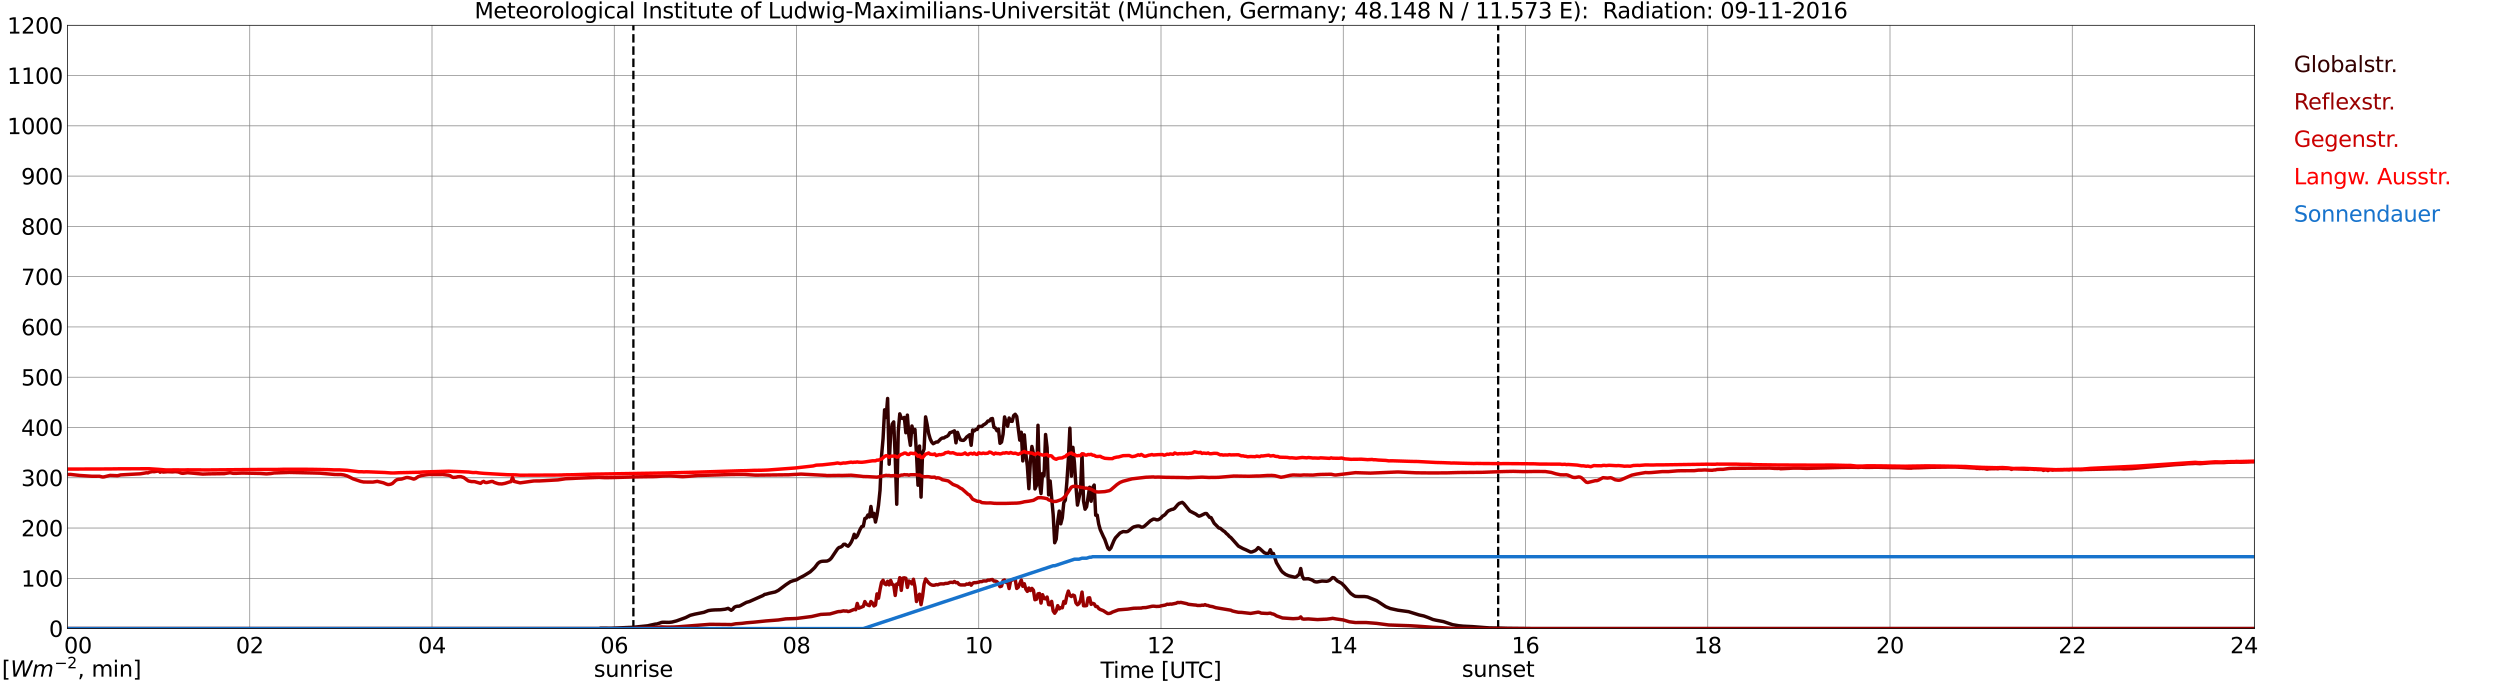 <?xml version="1.0" encoding="utf-8" standalone="no"?>
<!DOCTYPE svg PUBLIC "-//W3C//DTD SVG 1.1//EN"
  "http://www.w3.org/Graphics/SVG/1.1/DTD/svg11.dtd">
<svg xmlns:xlink="http://www.w3.org/1999/xlink" width="1085.4pt" height="296.64pt" viewBox="0 0 1085.4 296.64" xmlns="http://www.w3.org/2000/svg" version="1.1">
 <defs>
  <style type="text/css">*{stroke-linejoin: round; stroke-linecap: butt}</style>
 </defs>
 <g id="figure_1">
  <g id="patch_1">
   <path d="M 0 296.64 
L 1085.4 296.64 
L 1085.4 0 
L 0 0 
z
" style="fill: #ffffff"/>
  </g>
  <g id="axes_1">
   <g id="patch_2">
    <path d="M 29.306 272.909 
L 978.814 272.909 
L 978.814 10.976 
L 29.306 10.976 
z
" style="fill: #ffffff"/>
   </g>
   <g id="patch_3">
    <path d="M 978.814 272.909 
L 978.814 272.909 
L 978.814 10.976 
L 978.814 10.976 
z
" clip-path="url(#p98392aab05)" style="fill: #d3d3d3; opacity: 0.25; stroke: #d3d3d3; stroke-linejoin: miter"/>
   </g>
   <g id="matplotlib.axis_1">
    <g id="xtick_1">
     <g id="line2d_1">
      <path d="M 29.306 272.909 
L 29.306 10.976 
" clip-path="url(#p98392aab05)" style="fill: none; stroke: #808080; stroke-width: 0.3; stroke-linecap: square"/>
     </g>
     <g id="line2d_2"/>
     <g id="text_1">
      <!--    00 -->
      <g transform="translate(18.733 283.627) scale(0.095 -0.095)">
       <defs>
        <path id="DejaVuSans-20" transform="scale(0.016)"/>
        <path id="DejaVuSans-30" d="M 2034 4250 
Q 1547 4250 1301 3770 
Q 1056 3291 1056 2328 
Q 1056 1369 1301 889 
Q 1547 409 2034 409 
Q 2525 409 2770 889 
Q 3016 1369 3016 2328 
Q 3016 3291 2770 3770 
Q 2525 4250 2034 4250 
z
M 2034 4750 
Q 2819 4750 3233 4129 
Q 3647 3509 3647 2328 
Q 3647 1150 3233 529 
Q 2819 -91 2034 -91 
Q 1250 -91 836 529 
Q 422 1150 422 2328 
Q 422 3509 836 4129 
Q 1250 4750 2034 4750 
z
" transform="scale(0.016)"/>
       </defs>
       <use xlink:href="#DejaVuSans-20"/>
       <use xlink:href="#DejaVuSans-20" transform="translate(31.787 0)"/>
       <use xlink:href="#DejaVuSans-20" transform="translate(63.574 0)"/>
       <use xlink:href="#DejaVuSans-30" transform="translate(95.361 0)"/>
       <use xlink:href="#DejaVuSans-30" transform="translate(158.984 0)"/>
      </g>
     </g>
    </g>
    <g id="xtick_2">
     <g id="line2d_3">
      <path d="M 108.431 272.909 
L 108.431 10.976 
" clip-path="url(#p98392aab05)" style="fill: none; stroke: #808080; stroke-width: 0.3; stroke-linecap: square"/>
     </g>
     <g id="line2d_4"/>
     <g id="text_2">
      <!-- 02 -->
      <g transform="translate(102.387 283.627) scale(0.095 -0.095)">
       <defs>
        <path id="DejaVuSans-32" d="M 1228 531 
L 3431 531 
L 3431 0 
L 469 0 
L 469 531 
Q 828 903 1448 1529 
Q 2069 2156 2228 2338 
Q 2531 2678 2651 2914 
Q 2772 3150 2772 3378 
Q 2772 3750 2511 3984 
Q 2250 4219 1831 4219 
Q 1534 4219 1204 4116 
Q 875 4013 500 3803 
L 500 4441 
Q 881 4594 1212 4672 
Q 1544 4750 1819 4750 
Q 2544 4750 2975 4387 
Q 3406 4025 3406 3419 
Q 3406 3131 3298 2873 
Q 3191 2616 2906 2266 
Q 2828 2175 2409 1742 
Q 1991 1309 1228 531 
z
" transform="scale(0.016)"/>
       </defs>
       <use xlink:href="#DejaVuSans-30"/>
       <use xlink:href="#DejaVuSans-32" transform="translate(63.623 0)"/>
      </g>
     </g>
    </g>
    <g id="xtick_3">
     <g id="line2d_5">
      <path d="M 187.557 272.909 
L 187.557 10.976 
" clip-path="url(#p98392aab05)" style="fill: none; stroke: #808080; stroke-width: 0.3; stroke-linecap: square"/>
     </g>
     <g id="line2d_6"/>
     <g id="text_3">
      <!-- 04 -->
      <g transform="translate(181.513 283.627) scale(0.095 -0.095)">
       <defs>
        <path id="DejaVuSans-34" d="M 2419 4116 
L 825 1625 
L 2419 1625 
L 2419 4116 
z
M 2253 4666 
L 3047 4666 
L 3047 1625 
L 3713 1625 
L 3713 1100 
L 3047 1100 
L 3047 0 
L 2419 0 
L 2419 1100 
L 313 1100 
L 313 1709 
L 2253 4666 
z
" transform="scale(0.016)"/>
       </defs>
       <use xlink:href="#DejaVuSans-30"/>
       <use xlink:href="#DejaVuSans-34" transform="translate(63.623 0)"/>
      </g>
     </g>
    </g>
    <g id="xtick_4">
     <g id="line2d_7">
      <path d="M 266.683 272.909 
L 266.683 10.976 
" clip-path="url(#p98392aab05)" style="fill: none; stroke: #808080; stroke-width: 0.3; stroke-linecap: square"/>
     </g>
     <g id="line2d_8"/>
     <g id="text_4">
      <!-- 06 -->
      <g transform="translate(260.638 283.627) scale(0.095 -0.095)">
       <defs>
        <path id="DejaVuSans-36" d="M 2113 2584 
Q 1688 2584 1439 2293 
Q 1191 2003 1191 1497 
Q 1191 994 1439 701 
Q 1688 409 2113 409 
Q 2538 409 2786 701 
Q 3034 994 3034 1497 
Q 3034 2003 2786 2293 
Q 2538 2584 2113 2584 
z
M 3366 4563 
L 3366 3988 
Q 3128 4100 2886 4159 
Q 2644 4219 2406 4219 
Q 1781 4219 1451 3797 
Q 1122 3375 1075 2522 
Q 1259 2794 1537 2939 
Q 1816 3084 2150 3084 
Q 2853 3084 3261 2657 
Q 3669 2231 3669 1497 
Q 3669 778 3244 343 
Q 2819 -91 2113 -91 
Q 1303 -91 875 529 
Q 447 1150 447 2328 
Q 447 3434 972 4092 
Q 1497 4750 2381 4750 
Q 2619 4750 2861 4703 
Q 3103 4656 3366 4563 
z
" transform="scale(0.016)"/>
       </defs>
       <use xlink:href="#DejaVuSans-30"/>
       <use xlink:href="#DejaVuSans-36" transform="translate(63.623 0)"/>
      </g>
     </g>
    </g>
    <g id="xtick_5">
     <g id="line2d_9">
      <path d="M 345.808 272.909 
L 345.808 10.976 
" clip-path="url(#p98392aab05)" style="fill: none; stroke: #808080; stroke-width: 0.3; stroke-linecap: square"/>
     </g>
     <g id="line2d_10"/>
     <g id="text_5">
      <!-- 08 -->
      <g transform="translate(339.764 283.627) scale(0.095 -0.095)">
       <defs>
        <path id="DejaVuSans-38" d="M 2034 2216 
Q 1584 2216 1326 1975 
Q 1069 1734 1069 1313 
Q 1069 891 1326 650 
Q 1584 409 2034 409 
Q 2484 409 2743 651 
Q 3003 894 3003 1313 
Q 3003 1734 2745 1975 
Q 2488 2216 2034 2216 
z
M 1403 2484 
Q 997 2584 770 2862 
Q 544 3141 544 3541 
Q 544 4100 942 4425 
Q 1341 4750 2034 4750 
Q 2731 4750 3128 4425 
Q 3525 4100 3525 3541 
Q 3525 3141 3298 2862 
Q 3072 2584 2669 2484 
Q 3125 2378 3379 2068 
Q 3634 1759 3634 1313 
Q 3634 634 3220 271 
Q 2806 -91 2034 -91 
Q 1263 -91 848 271 
Q 434 634 434 1313 
Q 434 1759 690 2068 
Q 947 2378 1403 2484 
z
M 1172 3481 
Q 1172 3119 1398 2916 
Q 1625 2713 2034 2713 
Q 2441 2713 2670 2916 
Q 2900 3119 2900 3481 
Q 2900 3844 2670 4047 
Q 2441 4250 2034 4250 
Q 1625 4250 1398 4047 
Q 1172 3844 1172 3481 
z
" transform="scale(0.016)"/>
       </defs>
       <use xlink:href="#DejaVuSans-30"/>
       <use xlink:href="#DejaVuSans-38" transform="translate(63.623 0)"/>
      </g>
     </g>
    </g>
    <g id="xtick_6">
     <g id="line2d_11">
      <path d="M 424.934 272.909 
L 424.934 10.976 
" clip-path="url(#p98392aab05)" style="fill: none; stroke: #808080; stroke-width: 0.3; stroke-linecap: square"/>
     </g>
     <g id="line2d_12"/>
     <g id="text_6">
      <!-- 10 -->
      <g transform="translate(418.89 283.627) scale(0.095 -0.095)">
       <defs>
        <path id="DejaVuSans-31" d="M 794 531 
L 1825 531 
L 1825 4091 
L 703 3866 
L 703 4441 
L 1819 4666 
L 2450 4666 
L 2450 531 
L 3481 531 
L 3481 0 
L 794 0 
L 794 531 
z
" transform="scale(0.016)"/>
       </defs>
       <use xlink:href="#DejaVuSans-31"/>
       <use xlink:href="#DejaVuSans-30" transform="translate(63.623 0)"/>
      </g>
     </g>
    </g>
    <g id="xtick_7">
     <g id="line2d_13">
      <path d="M 504.06 272.909 
L 504.06 10.976 
" clip-path="url(#p98392aab05)" style="fill: none; stroke: #808080; stroke-width: 0.3; stroke-linecap: square"/>
     </g>
     <g id="line2d_14"/>
     <g id="text_7">
      <!-- 12 -->
      <g transform="translate(498.015 283.627) scale(0.095 -0.095)">
       <use xlink:href="#DejaVuSans-31"/>
       <use xlink:href="#DejaVuSans-32" transform="translate(63.623 0)"/>
      </g>
     </g>
    </g>
    <g id="xtick_8">
     <g id="line2d_15">
      <path d="M 583.185 272.909 
L 583.185 10.976 
" clip-path="url(#p98392aab05)" style="fill: none; stroke: #808080; stroke-width: 0.3; stroke-linecap: square"/>
     </g>
     <g id="line2d_16"/>
     <g id="text_8">
      <!-- 14 -->
      <g transform="translate(577.141 283.627) scale(0.095 -0.095)">
       <use xlink:href="#DejaVuSans-31"/>
       <use xlink:href="#DejaVuSans-34" transform="translate(63.623 0)"/>
      </g>
     </g>
    </g>
    <g id="xtick_9">
     <g id="line2d_17">
      <path d="M 662.311 272.909 
L 662.311 10.976 
" clip-path="url(#p98392aab05)" style="fill: none; stroke: #808080; stroke-width: 0.3; stroke-linecap: square"/>
     </g>
     <g id="line2d_18"/>
     <g id="text_9">
      <!-- 16 -->
      <g transform="translate(656.267 283.627) scale(0.095 -0.095)">
       <use xlink:href="#DejaVuSans-31"/>
       <use xlink:href="#DejaVuSans-36" transform="translate(63.623 0)"/>
      </g>
     </g>
    </g>
    <g id="xtick_10">
     <g id="line2d_19">
      <path d="M 741.437 272.909 
L 741.437 10.976 
" clip-path="url(#p98392aab05)" style="fill: none; stroke: #808080; stroke-width: 0.3; stroke-linecap: square"/>
     </g>
     <g id="line2d_20"/>
     <g id="text_10">
      <!-- 18 -->
      <g transform="translate(735.392 283.627) scale(0.095 -0.095)">
       <use xlink:href="#DejaVuSans-31"/>
       <use xlink:href="#DejaVuSans-38" transform="translate(63.623 0)"/>
      </g>
     </g>
    </g>
    <g id="xtick_11">
     <g id="line2d_21">
      <path d="M 820.562 272.909 
L 820.562 10.976 
" clip-path="url(#p98392aab05)" style="fill: none; stroke: #808080; stroke-width: 0.3; stroke-linecap: square"/>
     </g>
     <g id="line2d_22"/>
     <g id="text_11">
      <!-- 20 -->
      <g transform="translate(814.518 283.627) scale(0.095 -0.095)">
       <use xlink:href="#DejaVuSans-32"/>
       <use xlink:href="#DejaVuSans-30" transform="translate(63.623 0)"/>
      </g>
     </g>
    </g>
    <g id="xtick_12">
     <g id="line2d_23">
      <path d="M 899.688 272.909 
L 899.688 10.976 
" clip-path="url(#p98392aab05)" style="fill: none; stroke: #808080; stroke-width: 0.3; stroke-linecap: square"/>
     </g>
     <g id="line2d_24"/>
     <g id="text_12">
      <!-- 22 -->
      <g transform="translate(893.644 283.627) scale(0.095 -0.095)">
       <use xlink:href="#DejaVuSans-32"/>
       <use xlink:href="#DejaVuSans-32" transform="translate(63.623 0)"/>
      </g>
     </g>
    </g>
    <g id="xtick_13">
     <g id="line2d_25">
      <path d="M 978.814 272.909 
L 978.814 10.976 
" clip-path="url(#p98392aab05)" style="fill: none; stroke: #808080; stroke-width: 0.3; stroke-linecap: square"/>
     </g>
     <g id="line2d_26"/>
     <g id="text_13">
      <!-- 24    -->
      <g transform="translate(968.241 283.627) scale(0.095 -0.095)">
       <use xlink:href="#DejaVuSans-32"/>
       <use xlink:href="#DejaVuSans-34" transform="translate(63.623 0)"/>
       <use xlink:href="#DejaVuSans-20" transform="translate(127.246 0)"/>
       <use xlink:href="#DejaVuSans-20" transform="translate(159.033 0)"/>
       <use xlink:href="#DejaVuSans-20" transform="translate(190.82 0)"/>
      </g>
     </g>
    </g>
    <g id="text_14">
     <!-- Time [UTC] -->
     <g transform="translate(477.806 294.322) scale(0.095 -0.095)">
      <defs>
       <path id="DejaVuSans-54" d="M -19 4666 
L 3928 4666 
L 3928 4134 
L 2272 4134 
L 2272 0 
L 1638 0 
L 1638 4134 
L -19 4134 
L -19 4666 
z
" transform="scale(0.016)"/>
       <path id="DejaVuSans-69" d="M 603 3500 
L 1178 3500 
L 1178 0 
L 603 0 
L 603 3500 
z
M 603 4863 
L 1178 4863 
L 1178 4134 
L 603 4134 
L 603 4863 
z
" transform="scale(0.016)"/>
       <path id="DejaVuSans-6d" d="M 3328 2828 
Q 3544 3216 3844 3400 
Q 4144 3584 4550 3584 
Q 5097 3584 5394 3201 
Q 5691 2819 5691 2113 
L 5691 0 
L 5113 0 
L 5113 2094 
Q 5113 2597 4934 2840 
Q 4756 3084 4391 3084 
Q 3944 3084 3684 2787 
Q 3425 2491 3425 1978 
L 3425 0 
L 2847 0 
L 2847 2094 
Q 2847 2600 2669 2842 
Q 2491 3084 2119 3084 
Q 1678 3084 1418 2786 
Q 1159 2488 1159 1978 
L 1159 0 
L 581 0 
L 581 3500 
L 1159 3500 
L 1159 2956 
Q 1356 3278 1631 3431 
Q 1906 3584 2284 3584 
Q 2666 3584 2933 3390 
Q 3200 3197 3328 2828 
z
" transform="scale(0.016)"/>
       <path id="DejaVuSans-65" d="M 3597 1894 
L 3597 1613 
L 953 1613 
Q 991 1019 1311 708 
Q 1631 397 2203 397 
Q 2534 397 2845 478 
Q 3156 559 3463 722 
L 3463 178 
Q 3153 47 2828 -22 
Q 2503 -91 2169 -91 
Q 1331 -91 842 396 
Q 353 884 353 1716 
Q 353 2575 817 3079 
Q 1281 3584 2069 3584 
Q 2775 3584 3186 3129 
Q 3597 2675 3597 1894 
z
M 3022 2063 
Q 3016 2534 2758 2815 
Q 2500 3097 2075 3097 
Q 1594 3097 1305 2825 
Q 1016 2553 972 2059 
L 3022 2063 
z
" transform="scale(0.016)"/>
       <path id="DejaVuSans-5b" d="M 550 4863 
L 1875 4863 
L 1875 4416 
L 1125 4416 
L 1125 -397 
L 1875 -397 
L 1875 -844 
L 550 -844 
L 550 4863 
z
" transform="scale(0.016)"/>
       <path id="DejaVuSans-55" d="M 556 4666 
L 1191 4666 
L 1191 1831 
Q 1191 1081 1462 751 
Q 1734 422 2344 422 
Q 2950 422 3222 751 
Q 3494 1081 3494 1831 
L 3494 4666 
L 4128 4666 
L 4128 1753 
Q 4128 841 3676 375 
Q 3225 -91 2344 -91 
Q 1459 -91 1007 375 
Q 556 841 556 1753 
L 556 4666 
z
" transform="scale(0.016)"/>
       <path id="DejaVuSans-43" d="M 4122 4306 
L 4122 3641 
Q 3803 3938 3442 4084 
Q 3081 4231 2675 4231 
Q 1875 4231 1450 3742 
Q 1025 3253 1025 2328 
Q 1025 1406 1450 917 
Q 1875 428 2675 428 
Q 3081 428 3442 575 
Q 3803 722 4122 1019 
L 4122 359 
Q 3791 134 3420 21 
Q 3050 -91 2638 -91 
Q 1578 -91 968 557 
Q 359 1206 359 2328 
Q 359 3453 968 4101 
Q 1578 4750 2638 4750 
Q 3056 4750 3426 4639 
Q 3797 4528 4122 4306 
z
" transform="scale(0.016)"/>
       <path id="DejaVuSans-5d" d="M 1947 4863 
L 1947 -844 
L 622 -844 
L 622 -397 
L 1369 -397 
L 1369 4416 
L 622 4416 
L 622 4863 
L 1947 4863 
z
" transform="scale(0.016)"/>
      </defs>
      <use xlink:href="#DejaVuSans-54"/>
      <use xlink:href="#DejaVuSans-69" transform="translate(57.959 0)"/>
      <use xlink:href="#DejaVuSans-6d" transform="translate(85.742 0)"/>
      <use xlink:href="#DejaVuSans-65" transform="translate(183.154 0)"/>
      <use xlink:href="#DejaVuSans-20" transform="translate(244.678 0)"/>
      <use xlink:href="#DejaVuSans-5b" transform="translate(276.465 0)"/>
      <use xlink:href="#DejaVuSans-55" transform="translate(315.479 0)"/>
      <use xlink:href="#DejaVuSans-54" transform="translate(388.672 0)"/>
      <use xlink:href="#DejaVuSans-43" transform="translate(443.881 0)"/>
      <use xlink:href="#DejaVuSans-5d" transform="translate(513.705 0)"/>
     </g>
    </g>
   </g>
   <g id="matplotlib.axis_2">
    <g id="ytick_1">
     <g id="line2d_27">
      <path d="M 29.306 272.909 
L 978.814 272.909 
" clip-path="url(#p98392aab05)" style="fill: none; stroke: #808080; stroke-width: 0.3; stroke-linecap: square"/>
     </g>
     <g id="line2d_28"/>
     <g id="text_15">
      <!-- 0 -->
      <g transform="translate(21.261 276.518) scale(0.095 -0.095)">
       <use xlink:href="#DejaVuSans-30"/>
      </g>
     </g>
    </g>
    <g id="ytick_2">
     <g id="line2d_29">
      <path d="M 29.306 251.081 
L 978.814 251.081 
" clip-path="url(#p98392aab05)" style="fill: none; stroke: #808080; stroke-width: 0.3; stroke-linecap: square"/>
     </g>
     <g id="line2d_30"/>
     <g id="text_16">
      <!-- 100 -->
      <g transform="translate(9.173 254.69) scale(0.095 -0.095)">
       <use xlink:href="#DejaVuSans-31"/>
       <use xlink:href="#DejaVuSans-30" transform="translate(63.623 0)"/>
       <use xlink:href="#DejaVuSans-30" transform="translate(127.246 0)"/>
      </g>
     </g>
    </g>
    <g id="ytick_3">
     <g id="line2d_31">
      <path d="M 29.306 229.253 
L 978.814 229.253 
" clip-path="url(#p98392aab05)" style="fill: none; stroke: #808080; stroke-width: 0.3; stroke-linecap: square"/>
     </g>
     <g id="line2d_32"/>
     <g id="text_17">
      <!-- 200 -->
      <g transform="translate(9.173 232.863) scale(0.095 -0.095)">
       <use xlink:href="#DejaVuSans-32"/>
       <use xlink:href="#DejaVuSans-30" transform="translate(63.623 0)"/>
       <use xlink:href="#DejaVuSans-30" transform="translate(127.246 0)"/>
      </g>
     </g>
    </g>
    <g id="ytick_4">
     <g id="line2d_33">
      <path d="M 29.306 207.426 
L 978.814 207.426 
" clip-path="url(#p98392aab05)" style="fill: none; stroke: #808080; stroke-width: 0.3; stroke-linecap: square"/>
     </g>
     <g id="line2d_34"/>
     <g id="text_18">
      <!-- 300 -->
      <g transform="translate(9.173 211.035) scale(0.095 -0.095)">
       <defs>
        <path id="DejaVuSans-33" d="M 2597 2516 
Q 3050 2419 3304 2112 
Q 3559 1806 3559 1356 
Q 3559 666 3084 287 
Q 2609 -91 1734 -91 
Q 1441 -91 1130 -33 
Q 819 25 488 141 
L 488 750 
Q 750 597 1062 519 
Q 1375 441 1716 441 
Q 2309 441 2620 675 
Q 2931 909 2931 1356 
Q 2931 1769 2642 2001 
Q 2353 2234 1838 2234 
L 1294 2234 
L 1294 2753 
L 1863 2753 
Q 2328 2753 2575 2939 
Q 2822 3125 2822 3475 
Q 2822 3834 2567 4026 
Q 2313 4219 1838 4219 
Q 1578 4219 1281 4162 
Q 984 4106 628 3988 
L 628 4550 
Q 988 4650 1302 4700 
Q 1616 4750 1894 4750 
Q 2613 4750 3031 4423 
Q 3450 4097 3450 3541 
Q 3450 3153 3228 2886 
Q 3006 2619 2597 2516 
z
" transform="scale(0.016)"/>
       </defs>
       <use xlink:href="#DejaVuSans-33"/>
       <use xlink:href="#DejaVuSans-30" transform="translate(63.623 0)"/>
       <use xlink:href="#DejaVuSans-30" transform="translate(127.246 0)"/>
      </g>
     </g>
    </g>
    <g id="ytick_5">
     <g id="line2d_35">
      <path d="M 29.306 185.598 
L 978.814 185.598 
" clip-path="url(#p98392aab05)" style="fill: none; stroke: #808080; stroke-width: 0.3; stroke-linecap: square"/>
     </g>
     <g id="line2d_36"/>
     <g id="text_19">
      <!-- 400 -->
      <g transform="translate(9.173 189.207) scale(0.095 -0.095)">
       <use xlink:href="#DejaVuSans-34"/>
       <use xlink:href="#DejaVuSans-30" transform="translate(63.623 0)"/>
       <use xlink:href="#DejaVuSans-30" transform="translate(127.246 0)"/>
      </g>
     </g>
    </g>
    <g id="ytick_6">
     <g id="line2d_37">
      <path d="M 29.306 163.77 
L 978.814 163.77 
" clip-path="url(#p98392aab05)" style="fill: none; stroke: #808080; stroke-width: 0.3; stroke-linecap: square"/>
     </g>
     <g id="line2d_38"/>
     <g id="text_20">
      <!-- 500 -->
      <g transform="translate(9.173 167.379) scale(0.095 -0.095)">
       <defs>
        <path id="DejaVuSans-35" d="M 691 4666 
L 3169 4666 
L 3169 4134 
L 1269 4134 
L 1269 2991 
Q 1406 3038 1543 3061 
Q 1681 3084 1819 3084 
Q 2600 3084 3056 2656 
Q 3513 2228 3513 1497 
Q 3513 744 3044 326 
Q 2575 -91 1722 -91 
Q 1428 -91 1123 -41 
Q 819 9 494 109 
L 494 744 
Q 775 591 1075 516 
Q 1375 441 1709 441 
Q 2250 441 2565 725 
Q 2881 1009 2881 1497 
Q 2881 1984 2565 2268 
Q 2250 2553 1709 2553 
Q 1456 2553 1204 2497 
Q 953 2441 691 2322 
L 691 4666 
z
" transform="scale(0.016)"/>
       </defs>
       <use xlink:href="#DejaVuSans-35"/>
       <use xlink:href="#DejaVuSans-30" transform="translate(63.623 0)"/>
       <use xlink:href="#DejaVuSans-30" transform="translate(127.246 0)"/>
      </g>
     </g>
    </g>
    <g id="ytick_7">
     <g id="line2d_39">
      <path d="M 29.306 141.942 
L 978.814 141.942 
" clip-path="url(#p98392aab05)" style="fill: none; stroke: #808080; stroke-width: 0.3; stroke-linecap: square"/>
     </g>
     <g id="line2d_40"/>
     <g id="text_21">
      <!-- 600 -->
      <g transform="translate(9.173 145.551) scale(0.095 -0.095)">
       <use xlink:href="#DejaVuSans-36"/>
       <use xlink:href="#DejaVuSans-30" transform="translate(63.623 0)"/>
       <use xlink:href="#DejaVuSans-30" transform="translate(127.246 0)"/>
      </g>
     </g>
    </g>
    <g id="ytick_8">
     <g id="line2d_41">
      <path d="M 29.306 120.114 
L 978.814 120.114 
" clip-path="url(#p98392aab05)" style="fill: none; stroke: #808080; stroke-width: 0.3; stroke-linecap: square"/>
     </g>
     <g id="line2d_42"/>
     <g id="text_22">
      <!-- 700 -->
      <g transform="translate(9.173 123.724) scale(0.095 -0.095)">
       <defs>
        <path id="DejaVuSans-37" d="M 525 4666 
L 3525 4666 
L 3525 4397 
L 1831 0 
L 1172 0 
L 2766 4134 
L 525 4134 
L 525 4666 
z
" transform="scale(0.016)"/>
       </defs>
       <use xlink:href="#DejaVuSans-37"/>
       <use xlink:href="#DejaVuSans-30" transform="translate(63.623 0)"/>
       <use xlink:href="#DejaVuSans-30" transform="translate(127.246 0)"/>
      </g>
     </g>
    </g>
    <g id="ytick_9">
     <g id="line2d_43">
      <path d="M 29.306 98.287 
L 978.814 98.287 
" clip-path="url(#p98392aab05)" style="fill: none; stroke: #808080; stroke-width: 0.3; stroke-linecap: square"/>
     </g>
     <g id="line2d_44"/>
     <g id="text_23">
      <!-- 800 -->
      <g transform="translate(9.173 101.896) scale(0.095 -0.095)">
       <use xlink:href="#DejaVuSans-38"/>
       <use xlink:href="#DejaVuSans-30" transform="translate(63.623 0)"/>
       <use xlink:href="#DejaVuSans-30" transform="translate(127.246 0)"/>
      </g>
     </g>
    </g>
    <g id="ytick_10">
     <g id="line2d_45">
      <path d="M 29.306 76.459 
L 978.814 76.459 
" clip-path="url(#p98392aab05)" style="fill: none; stroke: #808080; stroke-width: 0.3; stroke-linecap: square"/>
     </g>
     <g id="line2d_46"/>
     <g id="text_24">
      <!-- 900 -->
      <g transform="translate(9.173 80.068) scale(0.095 -0.095)">
       <defs>
        <path id="DejaVuSans-39" d="M 703 97 
L 703 672 
Q 941 559 1184 500 
Q 1428 441 1663 441 
Q 2288 441 2617 861 
Q 2947 1281 2994 2138 
Q 2813 1869 2534 1725 
Q 2256 1581 1919 1581 
Q 1219 1581 811 2004 
Q 403 2428 403 3163 
Q 403 3881 828 4315 
Q 1253 4750 1959 4750 
Q 2769 4750 3195 4129 
Q 3622 3509 3622 2328 
Q 3622 1225 3098 567 
Q 2575 -91 1691 -91 
Q 1453 -91 1209 -44 
Q 966 3 703 97 
z
M 1959 2075 
Q 2384 2075 2632 2365 
Q 2881 2656 2881 3163 
Q 2881 3666 2632 3958 
Q 2384 4250 1959 4250 
Q 1534 4250 1286 3958 
Q 1038 3666 1038 3163 
Q 1038 2656 1286 2365 
Q 1534 2075 1959 2075 
z
" transform="scale(0.016)"/>
       </defs>
       <use xlink:href="#DejaVuSans-39"/>
       <use xlink:href="#DejaVuSans-30" transform="translate(63.623 0)"/>
       <use xlink:href="#DejaVuSans-30" transform="translate(127.246 0)"/>
      </g>
     </g>
    </g>
    <g id="ytick_11">
     <g id="line2d_47">
      <path d="M 29.306 54.631 
L 978.814 54.631 
" clip-path="url(#p98392aab05)" style="fill: none; stroke: #808080; stroke-width: 0.3; stroke-linecap: square"/>
     </g>
     <g id="line2d_48"/>
     <g id="text_25">
      <!-- 1000 -->
      <g transform="translate(3.128 58.24) scale(0.095 -0.095)">
       <use xlink:href="#DejaVuSans-31"/>
       <use xlink:href="#DejaVuSans-30" transform="translate(63.623 0)"/>
       <use xlink:href="#DejaVuSans-30" transform="translate(127.246 0)"/>
       <use xlink:href="#DejaVuSans-30" transform="translate(190.869 0)"/>
      </g>
     </g>
    </g>
    <g id="ytick_12">
     <g id="line2d_49">
      <path d="M 29.306 32.803 
L 978.814 32.803 
" clip-path="url(#p98392aab05)" style="fill: none; stroke: #808080; stroke-width: 0.3; stroke-linecap: square"/>
     </g>
     <g id="line2d_50"/>
     <g id="text_26">
      <!-- 1100 -->
      <g transform="translate(3.128 36.413) scale(0.095 -0.095)">
       <use xlink:href="#DejaVuSans-31"/>
       <use xlink:href="#DejaVuSans-31" transform="translate(63.623 0)"/>
       <use xlink:href="#DejaVuSans-30" transform="translate(127.246 0)"/>
       <use xlink:href="#DejaVuSans-30" transform="translate(190.869 0)"/>
      </g>
     </g>
    </g>
    <g id="ytick_13">
     <g id="line2d_51">
      <path d="M 29.306 10.976 
L 978.814 10.976 
" clip-path="url(#p98392aab05)" style="fill: none; stroke: #808080; stroke-width: 0.3; stroke-linecap: square"/>
     </g>
     <g id="line2d_52"/>
     <g id="text_27">
      <!-- 1200 -->
      <g transform="translate(3.128 14.585) scale(0.095 -0.095)">
       <use xlink:href="#DejaVuSans-31"/>
       <use xlink:href="#DejaVuSans-32" transform="translate(63.623 0)"/>
       <use xlink:href="#DejaVuSans-30" transform="translate(127.246 0)"/>
       <use xlink:href="#DejaVuSans-30" transform="translate(190.869 0)"/>
      </g>
     </g>
    </g>
   </g>
   <g id="line2d_53">
    <path d="M 274.991 272.909 
L 274.991 10.976 
" clip-path="url(#p98392aab05)" style="fill: none; stroke-dasharray: 3.7,1.6; stroke-dashoffset: 0; stroke: #000000"/>
   </g>
   <g id="line2d_54">
    <path d="M 650.442 272.909 
L 650.442 10.976 
" clip-path="url(#p98392aab05)" style="fill: none; stroke-dasharray: 3.7,1.6; stroke-dashoffset: 0; stroke: #000000"/>
   </g>
   <g id="line2d_55">
    <path d="M 29.306 272.909 
L 260.089 272.909 
L 260.748 272.725 
L 265.364 272.765 
L 272.617 272.435 
L 274.595 272.359 
L 281.189 271.7 
L 282.508 271.39 
L 284.486 270.964 
L 285.145 270.925 
L 286.464 270.499 
L 287.124 270.248 
L 287.783 270.15 
L 290.42 270.209 
L 291.739 270.073 
L 293.717 269.569 
L 297.674 268.137 
L 299.652 267.148 
L 301.63 266.644 
L 305.586 265.852 
L 307.564 265.094 
L 308.883 264.902 
L 310.202 264.804 
L 312.839 264.728 
L 314.818 264.494 
L 316.136 264.127 
L 317.455 264.959 
L 318.114 264.533 
L 318.774 263.682 
L 319.433 263.353 
L 320.093 263.198 
L 320.752 263.198 
L 321.411 262.964 
L 324.049 261.532 
L 325.368 261.163 
L 329.983 259.111 
L 331.302 258.548 
L 331.961 258.066 
L 332.621 257.968 
L 333.94 257.581 
L 336.577 257.001 
L 337.896 256.342 
L 341.193 253.862 
L 343.171 252.546 
L 344.49 252.081 
L 345.808 251.732 
L 347.127 250.937 
L 349.105 249.911 
L 351.743 248.285 
L 353.062 247.065 
L 353.721 246.406 
L 355.04 244.661 
L 355.699 244.12 
L 356.359 243.81 
L 357.018 243.675 
L 358.996 243.596 
L 359.655 243.345 
L 360.315 242.939 
L 360.974 242.241 
L 362.952 239.279 
L 363.612 238.31 
L 364.271 237.69 
L 364.93 237.535 
L 365.59 237.148 
L 366.249 236.334 
L 366.909 236.295 
L 367.568 236.819 
L 368.227 237.148 
L 368.887 236.45 
L 369.546 235.424 
L 370.206 234.01 
L 370.865 231.958 
L 371.524 233.449 
L 372.184 232.674 
L 373.502 229.69 
L 374.162 228.588 
L 374.821 228.433 
L 375.481 225.119 
L 376.14 224.927 
L 376.799 223.589 
L 377.459 224.442 
L 378.118 219.891 
L 378.777 224.268 
L 379.437 222.893 
L 380.096 226.649 
L 380.756 223.628 
L 381.415 219.348 
L 382.074 212.88 
L 382.734 197.928 
L 383.393 190.354 
L 384.053 177.921 
L 384.712 181.232 
L 385.371 173.001 
L 386.031 201.549 
L 386.69 188.379 
L 387.349 184.137 
L 388.009 183.168 
L 388.668 198.489 
L 389.328 218.922 
L 389.987 187.294 
L 390.646 179.682 
L 391.306 181.542 
L 391.965 181.677 
L 392.624 181.232 
L 393.284 187.874 
L 393.943 180.226 
L 394.603 189.018 
L 395.262 193.338 
L 395.921 184.952 
L 396.581 187.643 
L 397.24 186.462 
L 397.899 196.979 
L 398.559 210.671 
L 399.218 193.648 
L 399.878 215.823 
L 400.537 196.708 
L 401.196 194.984 
L 401.856 180.999 
L 402.515 184.273 
L 403.175 188.165 
L 403.834 190.47 
L 404.493 191.904 
L 405.153 192.639 
L 406.471 191.904 
L 407.131 191.904 
L 408.45 190.568 
L 409.109 190.16 
L 409.768 190.179 
L 410.428 189.714 
L 411.087 189.483 
L 411.746 188.979 
L 412.406 187.857 
L 413.065 187.682 
L 414.384 187.062 
L 415.043 192.253 
L 415.703 187.719 
L 416.362 189.579 
L 417.022 190.974 
L 417.681 191.168 
L 418.34 191.188 
L 419 190.644 
L 419.659 189.754 
L 420.978 188.748 
L 421.637 193.318 
L 422.297 186.694 
L 422.956 187.1 
L 423.615 186.482 
L 424.275 186.423 
L 424.934 185.107 
L 426.253 185.163 
L 426.912 184.504 
L 427.572 184.157 
L 428.231 183.653 
L 428.89 182.802 
L 429.55 182.782 
L 430.209 181.872 
L 430.869 181.697 
L 431.528 185.493 
L 432.187 185.803 
L 432.847 187.023 
L 433.506 186.307 
L 434.165 192.465 
L 434.825 191.923 
L 435.484 188.553 
L 436.144 181.018 
L 436.803 183.323 
L 437.462 185.087 
L 438.122 181.483 
L 438.781 182.878 
L 439.44 182.937 
L 440.1 180.418 
L 440.759 179.857 
L 441.419 180.807 
L 442.737 191.09 
L 443.397 187.663 
L 444.056 200.115 
L 444.716 188.804 
L 445.375 196.959 
L 446.034 202.381 
L 446.694 212.162 
L 447.353 200.115 
L 448.012 193.84 
L 448.672 196.939 
L 449.331 212.28 
L 449.991 210.73 
L 450.65 184.642 
L 451.309 209.626 
L 451.969 214.273 
L 452.628 205.559 
L 453.287 206.526 
L 453.947 188.649 
L 454.606 194.364 
L 455.266 214.836 
L 455.925 208.831 
L 457.244 223.434 
L 457.903 235.636 
L 458.563 234.088 
L 459.222 226.457 
L 459.881 221.904 
L 460.541 227.424 
L 461.2 224.829 
L 461.859 218.187 
L 462.519 217.161 
L 463.178 209.431 
L 463.838 199.458 
L 464.497 185.899 
L 465.156 206.72 
L 465.816 194.228 
L 466.475 200.949 
L 467.134 211.136 
L 467.794 219.291 
L 469.113 213.112 
L 469.772 197.21 
L 470.431 217.623 
L 471.091 221.072 
L 471.75 220.046 
L 473.069 211.542 
L 473.728 217.623 
L 474.388 211.737 
L 475.047 210.595 
L 475.706 223.687 
L 476.366 223.648 
L 477.025 227.579 
L 477.685 229.963 
L 479.003 232.885 
L 479.663 234.204 
L 480.981 237.941 
L 481.641 238.62 
L 482.3 237.884 
L 483.619 234.725 
L 484.278 233.525 
L 486.256 231.414 
L 487.575 230.794 
L 488.894 230.873 
L 489.553 230.755 
L 490.213 230.329 
L 491.532 229.188 
L 492.191 228.78 
L 493.51 228.433 
L 494.169 228.354 
L 494.828 228.452 
L 495.488 228.858 
L 496.147 228.839 
L 496.807 228.489 
L 498.125 227.328 
L 499.444 226.108 
L 500.763 225.353 
L 501.422 225.429 
L 502.082 225.682 
L 502.741 225.682 
L 503.4 225.372 
L 504.06 224.868 
L 504.719 224.093 
L 505.379 223.744 
L 506.038 223.163 
L 506.697 222.292 
L 507.357 221.749 
L 508.675 221.188 
L 509.335 221.072 
L 509.994 220.684 
L 511.313 219.116 
L 511.972 218.553 
L 513.291 218.108 
L 513.95 218.632 
L 516.588 221.867 
L 519.226 223.222 
L 519.885 223.744 
L 520.544 224.093 
L 521.204 223.919 
L 523.182 222.952 
L 523.841 222.969 
L 525.16 224.617 
L 525.819 224.733 
L 527.138 227.173 
L 528.457 228.489 
L 529.116 229.225 
L 529.776 229.343 
L 531.094 230.445 
L 531.754 230.853 
L 532.413 231.608 
L 533.073 232.13 
L 533.732 232.905 
L 534.391 233.39 
L 537.688 237.109 
L 539.666 238.174 
L 540.985 238.735 
L 542.963 239.685 
L 543.623 239.606 
L 544.941 239.065 
L 545.601 238.524 
L 546.26 237.749 
L 546.919 238.174 
L 548.898 239.975 
L 550.216 240.46 
L 550.876 240.054 
L 551.535 238.679 
L 552.195 240.42 
L 552.854 240.285 
L 554.173 244.275 
L 556.151 247.586 
L 556.81 248.381 
L 558.129 249.37 
L 559.448 249.97 
L 562.085 250.607 
L 562.745 250.492 
L 564.063 249.33 
L 564.723 246.831 
L 565.382 250.105 
L 566.042 251.345 
L 568.02 251.267 
L 569.338 251.692 
L 569.998 252.022 
L 570.657 252.487 
L 571.317 252.642 
L 571.976 252.642 
L 573.954 252.255 
L 575.932 252.371 
L 576.592 252.236 
L 577.251 251.945 
L 578.57 250.762 
L 579.229 250.861 
L 580.548 252.177 
L 582.526 253.281 
L 583.845 254.617 
L 585.823 256.961 
L 586.482 257.677 
L 587.801 258.607 
L 588.46 258.917 
L 589.779 258.994 
L 592.417 258.994 
L 593.736 259.168 
L 597.692 260.797 
L 601.648 263.392 
L 603.626 264.204 
L 606.923 264.922 
L 611.539 265.559 
L 616.154 266.993 
L 618.133 267.419 
L 620.111 268.137 
L 622.089 268.949 
L 623.408 269.259 
L 626.705 269.879 
L 629.342 270.77 
L 630.661 271.215 
L 633.298 271.66 
L 635.276 271.855 
L 639.233 272.049 
L 646.486 272.61 
L 651.102 272.688 
L 654.399 272.784 
L 662.97 272.88 
L 665.608 272.909 
L 978.154 272.909 
L 978.154 272.909 
" clip-path="url(#p98392aab05)" style="fill: none; stroke: #330000; stroke-width: 1.5; stroke-linecap: square"/>
   </g>
   <g id="line2d_56">
    <path d="M 29.306 272.909 
L 275.255 272.909 
L 275.914 272.754 
L 281.189 272.658 
L 285.805 272.348 
L 287.124 272.173 
L 288.442 272.232 
L 289.761 272.289 
L 292.399 272.232 
L 294.377 272.134 
L 308.224 271.049 
L 316.796 271.147 
L 317.455 271.187 
L 319.433 270.818 
L 322.071 270.643 
L 324.049 270.392 
L 327.346 270.121 
L 332.621 269.578 
L 337.896 269.172 
L 341.193 268.687 
L 344.49 268.572 
L 345.808 268.513 
L 352.402 267.661 
L 356.359 266.751 
L 360.315 266.557 
L 362.293 265.996 
L 363.612 265.607 
L 364.271 265.492 
L 364.93 265.492 
L 366.249 265.201 
L 366.909 265.317 
L 367.568 265.258 
L 368.227 265.511 
L 368.887 265.376 
L 370.865 264.562 
L 371.524 264.717 
L 372.184 261.986 
L 372.843 264.058 
L 374.821 263.246 
L 375.481 261.172 
L 376.14 262.257 
L 376.799 262.702 
L 377.459 262.936 
L 378.118 261.152 
L 378.777 261.772 
L 379.437 263.071 
L 380.096 262.663 
L 380.756 257.841 
L 381.415 259.72 
L 382.074 255.925 
L 382.734 252.805 
L 383.393 251.915 
L 384.053 253.465 
L 384.712 253.851 
L 385.371 252.38 
L 386.031 253.93 
L 386.69 251.991 
L 387.349 253.716 
L 388.009 253.967 
L 388.668 258.52 
L 389.328 253.541 
L 389.987 253.676 
L 390.646 250.81 
L 391.306 256.311 
L 391.965 251.005 
L 392.624 250.85 
L 393.284 251.061 
L 393.943 255.032 
L 394.603 252.244 
L 395.262 252.631 
L 395.921 253.502 
L 396.581 251.489 
L 397.24 254.916 
L 397.899 261.152 
L 398.559 259.002 
L 399.218 257.976 
L 399.878 262.508 
L 400.537 258.965 
L 401.196 253.639 
L 401.856 251.371 
L 403.175 253.056 
L 403.834 253.62 
L 404.493 253.967 
L 405.153 254.102 
L 405.812 254.045 
L 406.471 253.792 
L 407.131 253.91 
L 407.79 253.62 
L 408.45 253.484 
L 409.768 253.521 
L 410.428 253.29 
L 411.087 253.29 
L 411.746 253.174 
L 412.406 252.845 
L 413.065 252.805 
L 413.725 252.921 
L 414.384 252.456 
L 415.043 252.98 
L 415.703 252.921 
L 416.362 253.696 
L 417.022 253.947 
L 419 253.967 
L 419.659 253.541 
L 420.318 253.676 
L 420.978 253.211 
L 421.637 254.065 
L 422.297 253.231 
L 422.956 252.96 
L 423.615 252.98 
L 424.934 252.746 
L 425.593 252.495 
L 426.253 252.535 
L 426.912 252.205 
L 428.231 252.244 
L 428.89 251.836 
L 429.55 251.876 
L 430.209 251.681 
L 430.869 251.605 
L 431.528 252.282 
L 432.187 252.282 
L 432.847 252.554 
L 433.506 253.465 
L 434.165 254.704 
L 434.825 254.471 
L 435.484 252.109 
L 436.144 251.799 
L 436.803 252.882 
L 437.462 252.67 
L 438.122 255.516 
L 438.781 252.05 
L 439.44 251.856 
L 440.1 251.489 
L 440.759 251.546 
L 441.419 255.477 
L 442.078 254.955 
L 443.397 251.817 
L 444.056 254.549 
L 444.716 253.445 
L 445.375 255.787 
L 446.034 256.756 
L 446.694 255.305 
L 447.353 256.387 
L 448.012 255.46 
L 448.672 256.252 
L 449.331 260.377 
L 449.991 260.166 
L 450.65 257.821 
L 451.309 257.686 
L 451.969 261.831 
L 452.628 258.19 
L 453.287 259.777 
L 453.947 260.011 
L 454.606 259.216 
L 455.266 262.49 
L 455.925 262.567 
L 456.584 261.096 
L 457.244 265.258 
L 457.903 266.247 
L 458.563 265.258 
L 459.222 262.953 
L 459.881 264.348 
L 460.541 263.826 
L 461.2 263.883 
L 461.859 261.133 
L 462.519 261.888 
L 463.178 258.692 
L 463.838 256.621 
L 464.497 258.537 
L 465.156 258.983 
L 465.816 258.345 
L 466.475 258.636 
L 467.134 261.753 
L 467.794 262.567 
L 468.453 262.082 
L 469.113 260.631 
L 469.772 257.066 
L 470.431 262.992 
L 471.091 263.012 
L 471.75 262.916 
L 472.409 259.642 
L 473.069 259.526 
L 473.728 262.392 
L 474.388 261.947 
L 475.047 262.18 
L 475.706 263.302 
L 476.366 263.322 
L 477.025 264.193 
L 477.685 264.621 
L 479.003 265.123 
L 480.322 265.996 
L 480.981 266.382 
L 481.641 266.323 
L 482.3 266.131 
L 482.96 265.743 
L 485.597 264.776 
L 488.235 264.562 
L 489.553 264.466 
L 492.191 264.077 
L 495.488 264.001 
L 496.147 263.826 
L 497.466 263.787 
L 498.785 263.516 
L 500.103 263.226 
L 500.763 263.167 
L 502.082 263.302 
L 503.4 263.246 
L 504.06 263.032 
L 505.379 262.798 
L 506.038 262.663 
L 506.697 262.316 
L 507.357 262.392 
L 508.016 262.257 
L 508.675 262.296 
L 510.654 261.888 
L 511.313 261.541 
L 511.972 261.637 
L 512.632 261.521 
L 515.269 262.082 
L 515.929 262.353 
L 518.566 262.663 
L 519.226 262.702 
L 519.885 262.877 
L 521.204 262.877 
L 521.863 262.722 
L 522.522 262.798 
L 523.182 262.508 
L 523.841 262.818 
L 524.501 262.877 
L 525.16 263.167 
L 526.479 263.381 
L 527.797 263.826 
L 534.391 264.931 
L 535.051 265.258 
L 536.369 265.568 
L 537.688 265.841 
L 539.007 265.878 
L 542.963 266.323 
L 546.26 265.762 
L 546.919 265.917 
L 547.579 266.208 
L 550.216 266.343 
L 551.535 266.188 
L 552.195 266.498 
L 552.854 266.614 
L 553.513 266.924 
L 554.173 267.371 
L 556.81 268.299 
L 561.426 268.609 
L 563.404 268.493 
L 564.063 268.397 
L 564.723 267.836 
L 565.382 268.668 
L 566.042 268.803 
L 568.02 268.707 
L 569.338 268.803 
L 571.976 268.997 
L 574.613 268.862 
L 575.932 268.823 
L 577.91 268.572 
L 578.57 268.454 
L 579.889 268.687 
L 581.207 268.882 
L 583.185 269.152 
L 585.823 269.947 
L 588.46 270.294 
L 593.076 270.276 
L 597.692 270.643 
L 602.967 271.342 
L 612.198 271.669 
L 615.495 271.863 
L 622.089 272.348 
L 624.067 272.424 
L 627.364 272.599 
L 631.32 272.872 
L 633.958 272.835 
L 647.805 272.909 
L 978.154 272.909 
L 978.154 272.909 
" clip-path="url(#p98392aab05)" style="fill: none; stroke: #990000; stroke-width: 1.5; stroke-linecap: square"/>
   </g>
   <g id="line2d_57">
    <path d="M 29.306 206.013 
L 30.625 205.972 
L 34.581 206.417 
L 39.856 206.771 
L 43.153 206.762 
L 44.472 207.089 
L 45.131 207.054 
L 47.768 206.397 
L 51.065 206.531 
L 52.384 206.184 
L 55.022 206.029 
L 60.956 205.71 
L 62.934 205.38 
L 63.594 205.249 
L 64.253 205.33 
L 64.912 205 
L 66.231 204.732 
L 66.89 204.806 
L 68.869 204.472 
L 69.528 205.035 
L 70.187 204.645 
L 70.847 204.963 
L 72.825 204.789 
L 74.803 204.887 
L 76.122 204.771 
L 77.441 204.913 
L 78.759 205.435 
L 79.419 205.505 
L 81.397 205.217 
L 87.991 205.832 
L 90.628 205.736 
L 95.244 205.673 
L 96.563 205.649 
L 97.222 205.66 
L 99.86 205.208 
L 101.178 205.505 
L 102.497 205.509 
L 105.135 205.374 
L 113.047 205.551 
L 115.685 205.749 
L 117.663 205.577 
L 118.982 205.35 
L 125.575 205.107 
L 136.125 205.35 
L 138.763 205.428 
L 145.357 206.005 
L 147.994 206.026 
L 149.313 206.205 
L 150.632 206.598 
L 151.951 207.207 
L 153.269 207.884 
L 156.566 208.999 
L 157.885 209.268 
L 161.841 209.311 
L 163.819 208.999 
L 166.457 209.617 
L 167.776 210.174 
L 168.435 210.364 
L 169.094 210.342 
L 169.754 210.18 
L 170.413 209.879 
L 171.732 208.626 
L 172.391 208.244 
L 173.051 208.104 
L 174.37 207.982 
L 176.348 207.343 
L 177.007 207.31 
L 178.326 207.585 
L 179.645 208.019 
L 180.304 207.792 
L 181.623 206.908 
L 182.941 206.489 
L 184.92 206.153 
L 186.238 205.998 
L 190.195 206.033 
L 192.173 206.005 
L 194.81 206.336 
L 195.47 206.57 
L 196.129 207.013 
L 196.788 207.286 
L 198.107 207.155 
L 198.767 206.972 
L 200.085 206.937 
L 201.404 207.358 
L 202.723 208.364 
L 203.382 208.809 
L 204.701 209.089 
L 206.02 209.106 
L 208.657 209.846 
L 209.317 209.314 
L 209.976 209.015 
L 210.635 209.451 
L 211.295 209.517 
L 213.273 209.065 
L 213.932 209.052 
L 214.592 209.453 
L 215.91 209.881 
L 216.57 210.049 
L 217.889 210.106 
L 219.207 209.868 
L 221.186 209.25 
L 221.845 209.1 
L 222.504 207.286 
L 223.164 208.999 
L 225.801 209.641 
L 229.098 209.18 
L 231.736 208.82 
L 234.373 208.794 
L 242.286 208.351 
L 245.583 207.853 
L 248.22 207.74 
L 250.198 207.631 
L 254.155 207.476 
L 260.089 207.266 
L 262.726 207.399 
L 265.364 207.356 
L 268.002 207.281 
L 276.573 207.035 
L 281.189 206.963 
L 283.167 206.958 
L 285.145 206.886 
L 287.783 206.696 
L 291.08 206.62 
L 296.355 206.963 
L 298.992 206.793 
L 302.949 206.443 
L 316.796 206.044 
L 320.093 205.998 
L 323.39 206.013 
L 328.005 206.29 
L 342.512 206.127 
L 344.49 206.009 
L 347.787 205.828 
L 358.337 206.382 
L 358.996 206.474 
L 364.271 206.4 
L 365.59 206.432 
L 369.546 206.312 
L 370.865 206.443 
L 373.502 206.716 
L 374.821 206.889 
L 376.799 206.937 
L 380.756 207.166 
L 384.712 206.365 
L 385.371 206.463 
L 386.031 206.406 
L 386.69 206.592 
L 388.668 206.428 
L 389.987 206.727 
L 391.306 206.262 
L 391.965 206.258 
L 392.624 206.066 
L 393.284 206.157 
L 393.943 206.127 
L 394.603 206.33 
L 395.262 206.111 
L 397.899 206.125 
L 398.559 206.301 
L 399.218 206.199 
L 399.878 206.607 
L 401.196 206.98 
L 402.515 206.95 
L 403.175 206.963 
L 404.493 207.209 
L 405.812 207.148 
L 406.471 207.567 
L 407.131 207.434 
L 407.79 207.563 
L 408.45 207.827 
L 409.109 208.268 
L 411.087 208.661 
L 411.746 208.838 
L 413.725 210.309 
L 415.703 211.075 
L 417.022 211.972 
L 417.681 212.26 
L 420.318 214.618 
L 420.978 214.932 
L 422.297 216.744 
L 424.275 217.634 
L 424.934 217.643 
L 425.593 217.796 
L 426.253 218.215 
L 428.231 218.37 
L 430.209 218.361 
L 431.528 218.51 
L 432.847 218.558 
L 436.803 218.551 
L 439.44 218.473 
L 441.419 218.429 
L 442.737 218.307 
L 444.056 218.032 
L 444.716 217.848 
L 446.694 217.599 
L 448.672 217.224 
L 450.65 216.109 
L 451.969 216.061 
L 453.287 216.233 
L 454.606 216.51 
L 455.266 217.01 
L 457.244 217.735 
L 458.563 217.68 
L 460.541 216.995 
L 461.2 216.617 
L 461.859 216.098 
L 462.519 215.377 
L 465.156 211.496 
L 465.816 211.208 
L 466.475 211.106 
L 468.453 211.361 
L 469.113 211.571 
L 470.431 211.708 
L 471.091 211.953 
L 471.75 211.935 
L 472.409 212.036 
L 473.728 212.459 
L 475.047 213.166 
L 475.706 213.526 
L 477.025 213.609 
L 479.663 213.441 
L 481.641 213.027 
L 482.3 212.658 
L 484.938 210.374 
L 486.256 209.466 
L 487.575 208.934 
L 491.532 207.89 
L 497.466 207.199 
L 500.763 207.063 
L 501.422 207.172 
L 502.741 207.111 
L 506.038 207.227 
L 513.291 207.325 
L 515.929 207.41 
L 521.863 207.157 
L 525.16 207.312 
L 525.819 207.253 
L 527.138 207.281 
L 529.116 207.233 
L 533.073 206.897 
L 535.71 206.67 
L 542.304 206.779 
L 545.601 206.655 
L 546.919 206.646 
L 550.216 206.43 
L 552.195 206.406 
L 553.513 206.522 
L 556.151 207.203 
L 557.47 207 
L 560.107 206.371 
L 561.426 206.212 
L 564.723 206.317 
L 566.042 206.203 
L 569.998 206.271 
L 571.976 206.07 
L 573.295 205.991 
L 577.91 205.893 
L 579.229 206.184 
L 579.889 206.245 
L 588.46 205.208 
L 595.054 205.409 
L 606.923 204.909 
L 608.901 205 
L 614.836 205.267 
L 619.451 205.315 
L 622.748 205.334 
L 628.683 205.286 
L 630.661 205.221 
L 633.298 205.147 
L 643.848 205.053 
L 648.464 204.88 
L 653.08 204.719 
L 657.036 204.64 
L 661.652 204.767 
L 666.267 204.691 
L 670.883 204.717 
L 673.521 205.112 
L 675.499 205.708 
L 677.477 206.129 
L 678.796 206.164 
L 680.114 206.144 
L 680.774 206.312 
L 682.752 207.183 
L 683.411 207.299 
L 684.071 207.29 
L 685.389 207.057 
L 686.049 207.144 
L 686.708 207.487 
L 688.686 209.351 
L 689.346 209.493 
L 692.643 208.685 
L 693.302 208.685 
L 693.961 208.467 
L 695.939 207.384 
L 697.918 207.565 
L 699.236 207.402 
L 699.896 207.602 
L 701.215 208.288 
L 702.533 208.506 
L 703.193 208.469 
L 703.852 208.288 
L 708.468 206.282 
L 710.446 205.845 
L 714.402 205.158 
L 715.721 205.219 
L 717.04 205.158 
L 721.655 204.754 
L 724.293 204.758 
L 728.249 204.424 
L 730.227 204.367 
L 735.502 204.352 
L 737.48 204.103 
L 738.799 204.108 
L 740.118 204.014 
L 742.096 204.143 
L 743.415 204.178 
L 744.074 204.044 
L 744.734 204.027 
L 745.393 203.841 
L 746.712 203.774 
L 748.031 203.772 
L 750.668 203.4 
L 751.987 203.344 
L 753.965 203.318 
L 768.471 203.224 
L 770.449 203.363 
L 771.768 203.385 
L 772.428 203.346 
L 773.087 203.527 
L 778.362 203.254 
L 781.659 203.256 
L 784.296 203.366 
L 800.122 202.922 
L 803.419 202.892 
L 806.056 202.907 
L 806.715 202.962 
L 808.034 202.837 
L 809.353 202.912 
L 811.331 202.929 
L 813.309 202.885 
L 815.287 202.866 
L 821.881 203.043 
L 824.519 203.036 
L 828.475 203.25 
L 829.794 203.265 
L 830.453 203.154 
L 833.75 203.077 
L 838.366 202.883 
L 846.278 202.785 
L 849.575 202.8 
L 857.488 203.217 
L 858.147 203.346 
L 858.806 203.309 
L 859.466 203.424 
L 860.125 203.344 
L 860.785 203.435 
L 861.444 203.387 
L 862.763 203.734 
L 863.422 203.536 
L 866.719 203.486 
L 867.378 203.56 
L 868.038 203.396 
L 869.357 203.411 
L 871.994 203.429 
L 872.653 203.477 
L 873.313 203.802 
L 873.972 203.499 
L 880.566 203.748 
L 881.225 203.593 
L 882.544 203.71 
L 883.204 203.822 
L 883.863 203.754 
L 884.522 203.87 
L 885.841 203.872 
L 886.5 203.903 
L 887.16 204.241 
L 887.819 204.038 
L 888.479 204.042 
L 889.138 204.298 
L 889.797 203.992 
L 890.457 203.92 
L 891.116 204.14 
L 891.775 203.994 
L 895.732 203.985 
L 896.391 203.918 
L 897.71 203.959 
L 898.369 204.025 
L 899.029 203.874 
L 903.644 203.94 
L 904.963 203.854 
L 920.788 203.514 
L 922.107 203.599 
L 924.085 203.507 
L 925.404 203.47 
L 930.679 202.99 
L 933.976 202.68 
L 944.526 201.742 
L 947.823 201.549 
L 949.801 201.355 
L 952.438 201.248 
L 953.098 201.181 
L 955.076 201.316 
L 959.692 200.934 
L 962.329 200.836 
L 965.626 200.84 
L 966.945 200.722 
L 971.561 200.631 
L 972.879 200.674 
L 976.176 200.58 
L 977.495 200.524 
L 978.154 200.526 
L 978.154 200.526 
" clip-path="url(#p98392aab05)" style="fill: none; stroke: #cc0000; stroke-width: 1.5; stroke-linecap: square"/>
   </g>
   <g id="line2d_58">
    <path d="M 29.306 203.651 
L 42.493 203.617 
L 47.768 203.59 
L 52.384 203.529 
L 64.912 203.51 
L 68.869 203.774 
L 72.166 204.036 
L 76.122 203.996 
L 80.078 204.027 
L 81.397 203.977 
L 89.969 204.023 
L 111.728 203.835 
L 120.3 203.817 
L 123.597 203.721 
L 134.807 203.752 
L 142.719 203.9 
L 145.357 204.009 
L 147.335 203.996 
L 150.632 204.178 
L 155.907 204.819 
L 157.226 204.815 
L 157.885 204.872 
L 159.204 204.819 
L 167.116 205.142 
L 169.754 205.339 
L 171.073 205.345 
L 173.051 205.238 
L 182.282 205.035 
L 183.601 204.913 
L 194.81 204.575 
L 199.426 204.754 
L 203.382 204.935 
L 204.701 205.099 
L 205.36 205.175 
L 206.679 205.129 
L 207.998 205.33 
L 209.976 205.509 
L 215.91 205.852 
L 220.526 206.111 
L 222.504 206.142 
L 223.823 206.16 
L 225.801 206.31 
L 243.604 206.232 
L 244.923 206.162 
L 248.88 206.107 
L 256.792 205.869 
L 289.761 205.328 
L 293.717 205.208 
L 295.036 205.182 
L 301.63 205.02 
L 321.411 204.385 
L 324.049 204.339 
L 327.346 204.204 
L 330.643 204.164 
L 333.28 204.066 
L 345.149 203.189 
L 353.062 202.294 
L 354.38 201.947 
L 357.018 201.822 
L 362.293 201.235 
L 363.612 200.999 
L 364.93 201.255 
L 366.249 200.993 
L 366.909 201.045 
L 369.546 200.637 
L 370.206 200.779 
L 370.865 200.652 
L 371.524 200.681 
L 372.184 200.55 
L 372.843 200.665 
L 374.162 200.709 
L 375.481 200.561 
L 378.777 200.063 
L 380.096 200.067 
L 380.756 199.749 
L 381.415 199.781 
L 382.074 199.458 
L 382.734 199.297 
L 384.053 198.157 
L 384.712 197.823 
L 385.371 197.961 
L 386.031 198.505 
L 386.69 198.05 
L 388.668 197.983 
L 389.328 198.472 
L 389.987 198.36 
L 390.646 197.675 
L 391.306 197.276 
L 391.965 197.077 
L 392.624 196.691 
L 393.284 196.723 
L 393.943 197.256 
L 394.603 197.304 
L 395.262 196.756 
L 395.921 196.795 
L 396.581 196.968 
L 397.24 196.708 
L 398.559 198.109 
L 399.218 197.658 
L 399.878 198.646 
L 400.537 198.666 
L 401.856 197.175 
L 402.515 196.974 
L 403.175 196.64 
L 403.834 197.193 
L 405.153 197.319 
L 405.812 197.075 
L 406.471 197.786 
L 407.79 197.356 
L 408.45 197.426 
L 409.768 197.103 
L 410.428 196.54 
L 411.087 196.479 
L 411.746 196.287 
L 412.406 196.638 
L 413.065 196.647 
L 413.725 196.538 
L 415.043 197.07 
L 415.703 197.228 
L 416.362 197.173 
L 417.022 197.271 
L 417.681 197.21 
L 418.34 197.014 
L 419 196.632 
L 419.659 197.212 
L 420.318 197.361 
L 420.978 196.92 
L 421.637 196.806 
L 422.297 197.125 
L 422.956 196.702 
L 423.615 197.188 
L 424.275 197.297 
L 424.934 196.588 
L 425.593 196.839 
L 426.253 196.931 
L 426.912 196.68 
L 427.572 196.887 
L 428.89 196.776 
L 429.55 196.248 
L 430.209 196.396 
L 431.528 197.166 
L 432.187 196.693 
L 432.847 196.924 
L 433.506 196.898 
L 434.165 197.09 
L 434.825 196.946 
L 435.484 196.658 
L 436.144 196.736 
L 436.803 196.512 
L 438.122 196.784 
L 438.781 196.442 
L 439.44 196.721 
L 440.1 196.878 
L 440.759 196.719 
L 442.078 197.236 
L 444.716 196.001 
L 445.375 196.453 
L 448.012 196.719 
L 449.331 197.341 
L 450.65 196.662 
L 451.309 197.18 
L 452.628 197.57 
L 453.287 197.581 
L 453.947 197.345 
L 454.606 197.278 
L 455.266 198.011 
L 455.925 197.826 
L 456.584 197.957 
L 457.244 198.753 
L 457.903 199.164 
L 458.563 199.397 
L 459.222 199.057 
L 459.881 198.902 
L 461.2 198.799 
L 461.859 198.415 
L 462.519 198.219 
L 463.178 197.548 
L 464.497 196.828 
L 465.156 196.66 
L 465.816 197.243 
L 466.475 197.335 
L 467.134 197.784 
L 467.794 197.88 
L 468.453 197.745 
L 469.113 197.839 
L 469.772 197.049 
L 470.431 197.049 
L 471.091 197.581 
L 471.75 197.603 
L 472.409 197.317 
L 473.069 197.369 
L 473.728 197.236 
L 474.388 197.623 
L 475.047 197.673 
L 475.706 198.09 
L 476.366 198.203 
L 477.685 198.103 
L 478.344 198.496 
L 479.663 198.974 
L 481.641 199.12 
L 482.96 199.124 
L 483.619 198.747 
L 484.938 198.443 
L 485.597 198.4 
L 487.575 197.837 
L 490.213 197.751 
L 491.532 198.264 
L 492.85 198.022 
L 494.169 197.455 
L 494.828 197.669 
L 495.488 197.293 
L 496.807 198.072 
L 497.466 198.057 
L 498.785 197.61 
L 499.444 197.524 
L 500.103 197.324 
L 500.763 197.555 
L 502.741 197.389 
L 504.719 197.341 
L 505.379 197.645 
L 506.038 197.485 
L 506.697 197.175 
L 507.357 197.291 
L 508.016 197.06 
L 509.335 197.232 
L 509.994 196.673 
L 511.313 197.125 
L 511.972 196.948 
L 512.632 196.983 
L 513.291 196.887 
L 513.95 197.064 
L 514.61 196.808 
L 515.269 196.972 
L 515.929 196.817 
L 517.247 196.782 
L 517.907 196.553 
L 518.566 196.149 
L 520.544 196.529 
L 521.204 196.372 
L 521.863 196.872 
L 522.522 196.695 
L 523.841 196.854 
L 524.501 196.649 
L 525.16 196.99 
L 525.819 196.99 
L 527.138 196.804 
L 528.457 196.859 
L 529.776 197.494 
L 530.435 197.424 
L 531.094 197.596 
L 531.754 197.511 
L 533.073 197.542 
L 533.732 197.376 
L 534.391 197.509 
L 537.688 197.444 
L 539.007 197.939 
L 539.666 197.882 
L 540.326 198.072 
L 540.985 198.114 
L 541.644 198.312 
L 542.963 198.201 
L 544.941 198.273 
L 545.601 198.035 
L 546.919 198.26 
L 547.579 197.926 
L 548.238 197.974 
L 550.876 197.62 
L 551.535 197.989 
L 552.854 197.789 
L 553.513 198.057 
L 554.173 198.186 
L 554.832 198.19 
L 555.491 198.485 
L 558.129 198.563 
L 558.788 198.579 
L 560.107 198.799 
L 560.766 198.74 
L 562.745 198.935 
L 565.382 198.616 
L 567.36 198.782 
L 568.02 198.638 
L 569.338 198.764 
L 569.998 198.873 
L 570.657 198.836 
L 571.976 198.902 
L 572.635 198.911 
L 573.295 198.766 
L 577.251 199.007 
L 577.91 198.766 
L 578.57 198.928 
L 581.207 198.98 
L 582.526 198.852 
L 583.845 199.216 
L 585.164 199.306 
L 586.482 199.417 
L 591.098 199.367 
L 593.076 199.509 
L 593.736 199.568 
L 595.714 199.469 
L 596.373 199.616 
L 597.032 199.589 
L 598.351 199.731 
L 601.648 199.899 
L 602.967 200.087 
L 604.286 200.05 
L 612.858 200.325 
L 615.495 200.366 
L 623.408 200.788 
L 626.705 200.871 
L 628.023 200.932 
L 629.342 200.971 
L 630.001 201.034 
L 631.32 201.017 
L 634.617 201.115 
L 639.892 201.244 
L 641.211 201.198 
L 642.53 201.226 
L 651.761 201.298 
L 653.08 201.272 
L 662.97 201.342 
L 666.267 201.377 
L 668.246 201.473 
L 677.477 201.519 
L 678.136 201.641 
L 679.455 201.565 
L 680.114 201.728 
L 680.774 201.646 
L 684.73 201.918 
L 686.708 202.257 
L 687.368 202.217 
L 688.686 202.436 
L 689.346 202.346 
L 690.664 202.628 
L 691.983 202.132 
L 693.302 202.196 
L 694.621 202.215 
L 695.28 202.233 
L 695.939 202.058 
L 696.599 202.038 
L 697.258 202.143 
L 698.577 202.008 
L 701.874 202.189 
L 702.533 202.115 
L 704.511 202.296 
L 705.171 202.414 
L 706.49 202.353 
L 707.808 202.412 
L 709.127 202.102 
L 711.105 202.019 
L 711.765 202.071 
L 714.402 201.846 
L 717.699 201.894 
L 719.018 201.835 
L 721.655 201.829 
L 740.777 201.541 
L 744.734 201.567 
L 745.393 201.48 
L 746.712 201.508 
L 753.965 201.517 
L 755.943 201.584 
L 759.899 201.604 
L 761.218 201.726 
L 771.768 201.875 
L 774.406 201.888 
L 790.231 201.947 
L 794.847 201.899 
L 802.1 202.071 
L 803.419 202.06 
L 806.056 202.346 
L 808.694 202.34 
L 810.672 202.222 
L 815.947 202.252 
L 827.156 202.42 
L 829.134 202.372 
L 833.75 202.303 
L 836.388 202.252 
L 842.981 202.333 
L 846.938 202.401 
L 853.531 202.536 
L 856.828 202.739 
L 860.785 202.914 
L 866.719 203.06 
L 869.357 202.986 
L 871.335 203.106 
L 873.972 203.383 
L 878.588 203.326 
L 892.435 203.909 
L 904.304 203.643 
L 907.601 203.337 
L 928.041 202.351 
L 953.098 200.716 
L 954.417 200.849 
L 956.395 200.86 
L 961.67 200.502 
L 962.989 200.537 
L 964.307 200.589 
L 966.945 200.43 
L 970.242 200.406 
L 970.901 200.323 
L 972.22 200.375 
L 978.154 200.218 
L 978.154 200.218 
" clip-path="url(#p98392aab05)" style="fill: none; stroke: #ff0000; stroke-width: 1.5; stroke-linecap: square"/>
   </g>
   <g id="line2d_59">
    <path d="M 29.306 272.909 
L 374.821 272.909 
L 457.244 245.624 
L 457.903 245.624 
L 466.475 242.786 
L 468.453 242.786 
L 469.772 242.35 
L 471.75 242.35 
L 473.069 241.913 
L 473.728 241.913 
L 474.388 241.695 
L 978.154 241.695 
L 978.154 241.695 
" clip-path="url(#p98392aab05)" style="fill: none; stroke: #1773cc; stroke-width: 1.5; stroke-linecap: square"/>
   </g>
   <g id="patch_4">
    <path d="M 29.306 272.909 
L 29.306 10.976 
" style="fill: none; stroke: #000000; stroke-width: 0.3; stroke-linejoin: miter; stroke-linecap: square"/>
   </g>
   <g id="patch_5">
    <path d="M 978.814 272.909 
L 978.814 10.976 
" style="fill: none; stroke: #000000; stroke-width: 0.3; stroke-linejoin: miter; stroke-linecap: square"/>
   </g>
   <g id="patch_6">
    <path d="M 29.306 272.909 
L 978.814 272.909 
" style="fill: none; stroke: #000000; stroke-width: 0.3; stroke-linejoin: miter; stroke-linecap: square"/>
   </g>
   <g id="patch_7">
    <path d="M 29.306 10.976 
L 978.814 10.976 
" style="fill: none; stroke: #000000; stroke-width: 0.3; stroke-linejoin: miter; stroke-linecap: square"/>
   </g>
   <g id="text_28">
    <!-- sunrise -->
    <g transform="translate(257.826 293.863) scale(0.095 -0.095)">
     <defs>
      <path id="DejaVuSans-73" d="M 2834 3397 
L 2834 2853 
Q 2591 2978 2328 3040 
Q 2066 3103 1784 3103 
Q 1356 3103 1142 2972 
Q 928 2841 928 2578 
Q 928 2378 1081 2264 
Q 1234 2150 1697 2047 
L 1894 2003 
Q 2506 1872 2764 1633 
Q 3022 1394 3022 966 
Q 3022 478 2636 193 
Q 2250 -91 1575 -91 
Q 1294 -91 989 -36 
Q 684 19 347 128 
L 347 722 
Q 666 556 975 473 
Q 1284 391 1588 391 
Q 1994 391 2212 530 
Q 2431 669 2431 922 
Q 2431 1156 2273 1281 
Q 2116 1406 1581 1522 
L 1381 1569 
Q 847 1681 609 1914 
Q 372 2147 372 2553 
Q 372 3047 722 3315 
Q 1072 3584 1716 3584 
Q 2034 3584 2315 3537 
Q 2597 3491 2834 3397 
z
" transform="scale(0.016)"/>
      <path id="DejaVuSans-75" d="M 544 1381 
L 544 3500 
L 1119 3500 
L 1119 1403 
Q 1119 906 1312 657 
Q 1506 409 1894 409 
Q 2359 409 2629 706 
Q 2900 1003 2900 1516 
L 2900 3500 
L 3475 3500 
L 3475 0 
L 2900 0 
L 2900 538 
Q 2691 219 2414 64 
Q 2138 -91 1772 -91 
Q 1169 -91 856 284 
Q 544 659 544 1381 
z
M 1991 3584 
L 1991 3584 
z
" transform="scale(0.016)"/>
      <path id="DejaVuSans-6e" d="M 3513 2113 
L 3513 0 
L 2938 0 
L 2938 2094 
Q 2938 2591 2744 2837 
Q 2550 3084 2163 3084 
Q 1697 3084 1428 2787 
Q 1159 2491 1159 1978 
L 1159 0 
L 581 0 
L 581 3500 
L 1159 3500 
L 1159 2956 
Q 1366 3272 1645 3428 
Q 1925 3584 2291 3584 
Q 2894 3584 3203 3211 
Q 3513 2838 3513 2113 
z
" transform="scale(0.016)"/>
      <path id="DejaVuSans-72" d="M 2631 2963 
Q 2534 3019 2420 3045 
Q 2306 3072 2169 3072 
Q 1681 3072 1420 2755 
Q 1159 2438 1159 1844 
L 1159 0 
L 581 0 
L 581 3500 
L 1159 3500 
L 1159 2956 
Q 1341 3275 1631 3429 
Q 1922 3584 2338 3584 
Q 2397 3584 2469 3576 
Q 2541 3569 2628 3553 
L 2631 2963 
z
" transform="scale(0.016)"/>
     </defs>
     <use xlink:href="#DejaVuSans-73"/>
     <use xlink:href="#DejaVuSans-75" transform="translate(52.1 0)"/>
     <use xlink:href="#DejaVuSans-6e" transform="translate(115.479 0)"/>
     <use xlink:href="#DejaVuSans-72" transform="translate(178.857 0)"/>
     <use xlink:href="#DejaVuSans-69" transform="translate(219.971 0)"/>
     <use xlink:href="#DejaVuSans-73" transform="translate(247.754 0)"/>
     <use xlink:href="#DejaVuSans-65" transform="translate(299.854 0)"/>
    </g>
   </g>
   <g id="text_29">
    <!-- sunset -->
    <g transform="translate(634.688 293.863) scale(0.095 -0.095)">
     <defs>
      <path id="DejaVuSans-74" d="M 1172 4494 
L 1172 3500 
L 2356 3500 
L 2356 3053 
L 1172 3053 
L 1172 1153 
Q 1172 725 1289 603 
Q 1406 481 1766 481 
L 2356 481 
L 2356 0 
L 1766 0 
Q 1100 0 847 248 
Q 594 497 594 1153 
L 594 3053 
L 172 3053 
L 172 3500 
L 594 3500 
L 594 4494 
L 1172 4494 
z
" transform="scale(0.016)"/>
     </defs>
     <use xlink:href="#DejaVuSans-73"/>
     <use xlink:href="#DejaVuSans-75" transform="translate(52.1 0)"/>
     <use xlink:href="#DejaVuSans-6e" transform="translate(115.479 0)"/>
     <use xlink:href="#DejaVuSans-73" transform="translate(178.857 0)"/>
     <use xlink:href="#DejaVuSans-65" transform="translate(230.957 0)"/>
     <use xlink:href="#DejaVuSans-74" transform="translate(292.48 0)"/>
    </g>
   </g>
   <g id="text_30">
    <!-- [$Wm^{-2}$, min] -->
    <g transform="translate(0.821 293.863) scale(0.095 -0.095)">
     <defs>
      <path id="DejaVuSans-Oblique-57" d="M 616 4666 
L 1228 4666 
L 1453 697 
L 3213 4666 
L 3916 4666 
L 4147 697 
L 5888 4666 
L 6528 4666 
L 4453 0 
L 3659 0 
L 3444 3891 
L 1697 0 
L 903 0 
L 616 4666 
z
" transform="scale(0.016)"/>
      <path id="DejaVuSans-Oblique-6d" d="M 5747 2113 
L 5338 0 
L 4763 0 
L 5166 2094 
Q 5191 2228 5203 2325 
Q 5216 2422 5216 2491 
Q 5216 2772 5059 2928 
Q 4903 3084 4622 3084 
Q 4203 3084 3875 2770 
Q 3547 2456 3450 1953 
L 3066 0 
L 2491 0 
L 2900 2094 
Q 2925 2209 2937 2307 
Q 2950 2406 2950 2484 
Q 2950 2769 2794 2926 
Q 2638 3084 2363 3084 
Q 1938 3084 1609 2770 
Q 1281 2456 1184 1953 
L 800 0 
L 225 0 
L 909 3500 
L 1484 3500 
L 1375 2956 
Q 1609 3263 1923 3423 
Q 2238 3584 2597 3584 
Q 2978 3584 3223 3384 
Q 3469 3184 3519 2828 
Q 3781 3197 4126 3390 
Q 4472 3584 4856 3584 
Q 5306 3584 5551 3325 
Q 5797 3066 5797 2591 
Q 5797 2488 5784 2364 
Q 5772 2241 5747 2113 
z
" transform="scale(0.016)"/>
      <path id="DejaVuSans-2212" d="M 678 2272 
L 4684 2272 
L 4684 1741 
L 678 1741 
L 678 2272 
z
" transform="scale(0.016)"/>
      <path id="DejaVuSans-2c" d="M 750 794 
L 1409 794 
L 1409 256 
L 897 -744 
L 494 -744 
L 750 256 
L 750 794 
z
" transform="scale(0.016)"/>
     </defs>
     <use xlink:href="#DejaVuSans-5b" transform="translate(0 0.766)"/>
     <use xlink:href="#DejaVuSans-Oblique-57" transform="translate(39.014 0.766)"/>
     <use xlink:href="#DejaVuSans-Oblique-6d" transform="translate(137.891 0.766)"/>
     <use xlink:href="#DejaVuSans-2212" transform="translate(239.953 39.047) scale(0.7)"/>
     <use xlink:href="#DejaVuSans-32" transform="translate(298.605 39.047) scale(0.7)"/>
     <use xlink:href="#DejaVuSans-2c" transform="translate(345.875 0.766)"/>
     <use xlink:href="#DejaVuSans-20" transform="translate(377.663 0.766)"/>
     <use xlink:href="#DejaVuSans-6d" transform="translate(409.45 0.766)"/>
     <use xlink:href="#DejaVuSans-69" transform="translate(506.862 0.766)"/>
     <use xlink:href="#DejaVuSans-6e" transform="translate(534.645 0.766)"/>
     <use xlink:href="#DejaVuSans-5d" transform="translate(598.024 0.766)"/>
    </g>
   </g>
   <g id="text_31">
    <!-- Globalstr. -->
    <g style="fill: #330000" transform="translate(995.905 31.291) scale(0.095 -0.095)">
     <defs>
      <path id="DejaVuSans-47" d="M 3809 666 
L 3809 1919 
L 2778 1919 
L 2778 2438 
L 4434 2438 
L 4434 434 
Q 4069 175 3628 42 
Q 3188 -91 2688 -91 
Q 1594 -91 976 548 
Q 359 1188 359 2328 
Q 359 3472 976 4111 
Q 1594 4750 2688 4750 
Q 3144 4750 3555 4637 
Q 3966 4525 4313 4306 
L 4313 3634 
Q 3963 3931 3569 4081 
Q 3175 4231 2741 4231 
Q 1884 4231 1454 3753 
Q 1025 3275 1025 2328 
Q 1025 1384 1454 906 
Q 1884 428 2741 428 
Q 3075 428 3337 486 
Q 3600 544 3809 666 
z
" transform="scale(0.016)"/>
      <path id="DejaVuSans-6c" d="M 603 4863 
L 1178 4863 
L 1178 0 
L 603 0 
L 603 4863 
z
" transform="scale(0.016)"/>
      <path id="DejaVuSans-6f" d="M 1959 3097 
Q 1497 3097 1228 2736 
Q 959 2375 959 1747 
Q 959 1119 1226 758 
Q 1494 397 1959 397 
Q 2419 397 2687 759 
Q 2956 1122 2956 1747 
Q 2956 2369 2687 2733 
Q 2419 3097 1959 3097 
z
M 1959 3584 
Q 2709 3584 3137 3096 
Q 3566 2609 3566 1747 
Q 3566 888 3137 398 
Q 2709 -91 1959 -91 
Q 1206 -91 779 398 
Q 353 888 353 1747 
Q 353 2609 779 3096 
Q 1206 3584 1959 3584 
z
" transform="scale(0.016)"/>
      <path id="DejaVuSans-62" d="M 3116 1747 
Q 3116 2381 2855 2742 
Q 2594 3103 2138 3103 
Q 1681 3103 1420 2742 
Q 1159 2381 1159 1747 
Q 1159 1113 1420 752 
Q 1681 391 2138 391 
Q 2594 391 2855 752 
Q 3116 1113 3116 1747 
z
M 1159 2969 
Q 1341 3281 1617 3432 
Q 1894 3584 2278 3584 
Q 2916 3584 3314 3078 
Q 3713 2572 3713 1747 
Q 3713 922 3314 415 
Q 2916 -91 2278 -91 
Q 1894 -91 1617 61 
Q 1341 213 1159 525 
L 1159 0 
L 581 0 
L 581 4863 
L 1159 4863 
L 1159 2969 
z
" transform="scale(0.016)"/>
      <path id="DejaVuSans-61" d="M 2194 1759 
Q 1497 1759 1228 1600 
Q 959 1441 959 1056 
Q 959 750 1161 570 
Q 1363 391 1709 391 
Q 2188 391 2477 730 
Q 2766 1069 2766 1631 
L 2766 1759 
L 2194 1759 
z
M 3341 1997 
L 3341 0 
L 2766 0 
L 2766 531 
Q 2569 213 2275 61 
Q 1981 -91 1556 -91 
Q 1019 -91 701 211 
Q 384 513 384 1019 
Q 384 1609 779 1909 
Q 1175 2209 1959 2209 
L 2766 2209 
L 2766 2266 
Q 2766 2663 2505 2880 
Q 2244 3097 1772 3097 
Q 1472 3097 1187 3025 
Q 903 2953 641 2809 
L 641 3341 
Q 956 3463 1253 3523 
Q 1550 3584 1831 3584 
Q 2591 3584 2966 3190 
Q 3341 2797 3341 1997 
z
" transform="scale(0.016)"/>
      <path id="DejaVuSans-2e" d="M 684 794 
L 1344 794 
L 1344 0 
L 684 0 
L 684 794 
z
" transform="scale(0.016)"/>
     </defs>
     <use xlink:href="#DejaVuSans-47"/>
     <use xlink:href="#DejaVuSans-6c" transform="translate(77.49 0)"/>
     <use xlink:href="#DejaVuSans-6f" transform="translate(105.273 0)"/>
     <use xlink:href="#DejaVuSans-62" transform="translate(166.455 0)"/>
     <use xlink:href="#DejaVuSans-61" transform="translate(229.932 0)"/>
     <use xlink:href="#DejaVuSans-6c" transform="translate(291.211 0)"/>
     <use xlink:href="#DejaVuSans-73" transform="translate(318.994 0)"/>
     <use xlink:href="#DejaVuSans-74" transform="translate(371.094 0)"/>
     <use xlink:href="#DejaVuSans-72" transform="translate(410.303 0)"/>
     <use xlink:href="#DejaVuSans-2e" transform="translate(442.291 0)"/>
    </g>
   </g>
   <g id="text_32">
    <!-- Reflexstr. -->
    <g style="fill: #990000" transform="translate(995.905 47.531) scale(0.095 -0.095)">
     <defs>
      <path id="DejaVuSans-52" d="M 2841 2188 
Q 3044 2119 3236 1894 
Q 3428 1669 3622 1275 
L 4263 0 
L 3584 0 
L 2988 1197 
Q 2756 1666 2539 1819 
Q 2322 1972 1947 1972 
L 1259 1972 
L 1259 0 
L 628 0 
L 628 4666 
L 2053 4666 
Q 2853 4666 3247 4331 
Q 3641 3997 3641 3322 
Q 3641 2881 3436 2590 
Q 3231 2300 2841 2188 
z
M 1259 4147 
L 1259 2491 
L 2053 2491 
Q 2509 2491 2742 2702 
Q 2975 2913 2975 3322 
Q 2975 3731 2742 3939 
Q 2509 4147 2053 4147 
L 1259 4147 
z
" transform="scale(0.016)"/>
      <path id="DejaVuSans-66" d="M 2375 4863 
L 2375 4384 
L 1825 4384 
Q 1516 4384 1395 4259 
Q 1275 4134 1275 3809 
L 1275 3500 
L 2222 3500 
L 2222 3053 
L 1275 3053 
L 1275 0 
L 697 0 
L 697 3053 
L 147 3053 
L 147 3500 
L 697 3500 
L 697 3744 
Q 697 4328 969 4595 
Q 1241 4863 1831 4863 
L 2375 4863 
z
" transform="scale(0.016)"/>
      <path id="DejaVuSans-78" d="M 3513 3500 
L 2247 1797 
L 3578 0 
L 2900 0 
L 1881 1375 
L 863 0 
L 184 0 
L 1544 1831 
L 300 3500 
L 978 3500 
L 1906 2253 
L 2834 3500 
L 3513 3500 
z
" transform="scale(0.016)"/>
     </defs>
     <use xlink:href="#DejaVuSans-52"/>
     <use xlink:href="#DejaVuSans-65" transform="translate(64.982 0)"/>
     <use xlink:href="#DejaVuSans-66" transform="translate(126.506 0)"/>
     <use xlink:href="#DejaVuSans-6c" transform="translate(161.711 0)"/>
     <use xlink:href="#DejaVuSans-65" transform="translate(189.494 0)"/>
     <use xlink:href="#DejaVuSans-78" transform="translate(249.268 0)"/>
     <use xlink:href="#DejaVuSans-73" transform="translate(308.447 0)"/>
     <use xlink:href="#DejaVuSans-74" transform="translate(360.547 0)"/>
     <use xlink:href="#DejaVuSans-72" transform="translate(399.756 0)"/>
     <use xlink:href="#DejaVuSans-2e" transform="translate(431.744 0)"/>
    </g>
   </g>
   <g id="text_33">
    <!-- Gegenstr. -->
    <g style="fill: #cc0000" transform="translate(995.905 63.771) scale(0.095 -0.095)">
     <defs>
      <path id="DejaVuSans-67" d="M 2906 1791 
Q 2906 2416 2648 2759 
Q 2391 3103 1925 3103 
Q 1463 3103 1205 2759 
Q 947 2416 947 1791 
Q 947 1169 1205 825 
Q 1463 481 1925 481 
Q 2391 481 2648 825 
Q 2906 1169 2906 1791 
z
M 3481 434 
Q 3481 -459 3084 -895 
Q 2688 -1331 1869 -1331 
Q 1566 -1331 1297 -1286 
Q 1028 -1241 775 -1147 
L 775 -588 
Q 1028 -725 1275 -790 
Q 1522 -856 1778 -856 
Q 2344 -856 2625 -561 
Q 2906 -266 2906 331 
L 2906 616 
Q 2728 306 2450 153 
Q 2172 0 1784 0 
Q 1141 0 747 490 
Q 353 981 353 1791 
Q 353 2603 747 3093 
Q 1141 3584 1784 3584 
Q 2172 3584 2450 3431 
Q 2728 3278 2906 2969 
L 2906 3500 
L 3481 3500 
L 3481 434 
z
" transform="scale(0.016)"/>
     </defs>
     <use xlink:href="#DejaVuSans-47"/>
     <use xlink:href="#DejaVuSans-65" transform="translate(77.49 0)"/>
     <use xlink:href="#DejaVuSans-67" transform="translate(139.014 0)"/>
     <use xlink:href="#DejaVuSans-65" transform="translate(202.49 0)"/>
     <use xlink:href="#DejaVuSans-6e" transform="translate(264.014 0)"/>
     <use xlink:href="#DejaVuSans-73" transform="translate(327.393 0)"/>
     <use xlink:href="#DejaVuSans-74" transform="translate(379.492 0)"/>
     <use xlink:href="#DejaVuSans-72" transform="translate(418.701 0)"/>
     <use xlink:href="#DejaVuSans-2e" transform="translate(450.689 0)"/>
    </g>
   </g>
   <g id="text_34">
    <!-- Langw. Ausstr. -->
    <g style="fill: #ff0000" transform="translate(995.905 80.01) scale(0.095 -0.095)">
     <defs>
      <path id="DejaVuSans-4c" d="M 628 4666 
L 1259 4666 
L 1259 531 
L 3531 531 
L 3531 0 
L 628 0 
L 628 4666 
z
" transform="scale(0.016)"/>
      <path id="DejaVuSans-77" d="M 269 3500 
L 844 3500 
L 1563 769 
L 2278 3500 
L 2956 3500 
L 3675 769 
L 4391 3500 
L 4966 3500 
L 4050 0 
L 3372 0 
L 2619 2869 
L 1863 0 
L 1184 0 
L 269 3500 
z
" transform="scale(0.016)"/>
      <path id="DejaVuSans-41" d="M 2188 4044 
L 1331 1722 
L 3047 1722 
L 2188 4044 
z
M 1831 4666 
L 2547 4666 
L 4325 0 
L 3669 0 
L 3244 1197 
L 1141 1197 
L 716 0 
L 50 0 
L 1831 4666 
z
" transform="scale(0.016)"/>
     </defs>
     <use xlink:href="#DejaVuSans-4c"/>
     <use xlink:href="#DejaVuSans-61" transform="translate(55.713 0)"/>
     <use xlink:href="#DejaVuSans-6e" transform="translate(116.992 0)"/>
     <use xlink:href="#DejaVuSans-67" transform="translate(180.371 0)"/>
     <use xlink:href="#DejaVuSans-77" transform="translate(243.848 0)"/>
     <use xlink:href="#DejaVuSans-2e" transform="translate(316.51 0)"/>
     <use xlink:href="#DejaVuSans-20" transform="translate(348.297 0)"/>
     <use xlink:href="#DejaVuSans-41" transform="translate(380.084 0)"/>
     <use xlink:href="#DejaVuSans-75" transform="translate(448.492 0)"/>
     <use xlink:href="#DejaVuSans-73" transform="translate(511.871 0)"/>
     <use xlink:href="#DejaVuSans-73" transform="translate(563.971 0)"/>
     <use xlink:href="#DejaVuSans-74" transform="translate(616.07 0)"/>
     <use xlink:href="#DejaVuSans-72" transform="translate(655.279 0)"/>
     <use xlink:href="#DejaVuSans-2e" transform="translate(687.268 0)"/>
    </g>
   </g>
   <g id="text_35">
    <!-- Sonnendauer -->
    <g style="fill: #1773cc" transform="translate(995.905 96.25) scale(0.095 -0.095)">
     <defs>
      <path id="DejaVuSans-53" d="M 3425 4513 
L 3425 3897 
Q 3066 4069 2747 4153 
Q 2428 4238 2131 4238 
Q 1616 4238 1336 4038 
Q 1056 3838 1056 3469 
Q 1056 3159 1242 3001 
Q 1428 2844 1947 2747 
L 2328 2669 
Q 3034 2534 3370 2195 
Q 3706 1856 3706 1288 
Q 3706 609 3251 259 
Q 2797 -91 1919 -91 
Q 1588 -91 1214 -16 
Q 841 59 441 206 
L 441 856 
Q 825 641 1194 531 
Q 1563 422 1919 422 
Q 2459 422 2753 634 
Q 3047 847 3047 1241 
Q 3047 1584 2836 1778 
Q 2625 1972 2144 2069 
L 1759 2144 
Q 1053 2284 737 2584 
Q 422 2884 422 3419 
Q 422 4038 858 4394 
Q 1294 4750 2059 4750 
Q 2388 4750 2728 4690 
Q 3069 4631 3425 4513 
z
" transform="scale(0.016)"/>
      <path id="DejaVuSans-64" d="M 2906 2969 
L 2906 4863 
L 3481 4863 
L 3481 0 
L 2906 0 
L 2906 525 
Q 2725 213 2448 61 
Q 2172 -91 1784 -91 
Q 1150 -91 751 415 
Q 353 922 353 1747 
Q 353 2572 751 3078 
Q 1150 3584 1784 3584 
Q 2172 3584 2448 3432 
Q 2725 3281 2906 2969 
z
M 947 1747 
Q 947 1113 1208 752 
Q 1469 391 1925 391 
Q 2381 391 2643 752 
Q 2906 1113 2906 1747 
Q 2906 2381 2643 2742 
Q 2381 3103 1925 3103 
Q 1469 3103 1208 2742 
Q 947 2381 947 1747 
z
" transform="scale(0.016)"/>
     </defs>
     <use xlink:href="#DejaVuSans-53"/>
     <use xlink:href="#DejaVuSans-6f" transform="translate(63.477 0)"/>
     <use xlink:href="#DejaVuSans-6e" transform="translate(124.658 0)"/>
     <use xlink:href="#DejaVuSans-6e" transform="translate(188.037 0)"/>
     <use xlink:href="#DejaVuSans-65" transform="translate(251.416 0)"/>
     <use xlink:href="#DejaVuSans-6e" transform="translate(312.939 0)"/>
     <use xlink:href="#DejaVuSans-64" transform="translate(376.318 0)"/>
     <use xlink:href="#DejaVuSans-61" transform="translate(439.795 0)"/>
     <use xlink:href="#DejaVuSans-75" transform="translate(501.074 0)"/>
     <use xlink:href="#DejaVuSans-65" transform="translate(564.453 0)"/>
     <use xlink:href="#DejaVuSans-72" transform="translate(625.977 0)"/>
    </g>
   </g>
   <g id="text_36">
    <!-- Meteorological Institute of Ludwig-Maximilians-Universität (München, Germany; 48.148 N / 11.573 E):  Radiation: 09-11-2016 -->
    <g transform="translate(206.01 7.976) scale(0.095 -0.095)">
     <defs>
      <path id="DejaVuSans-4d" d="M 628 4666 
L 1569 4666 
L 2759 1491 
L 3956 4666 
L 4897 4666 
L 4897 0 
L 4281 0 
L 4281 4097 
L 3078 897 
L 2444 897 
L 1241 4097 
L 1241 0 
L 628 0 
L 628 4666 
z
" transform="scale(0.016)"/>
      <path id="DejaVuSans-63" d="M 3122 3366 
L 3122 2828 
Q 2878 2963 2633 3030 
Q 2388 3097 2138 3097 
Q 1578 3097 1268 2742 
Q 959 2388 959 1747 
Q 959 1106 1268 751 
Q 1578 397 2138 397 
Q 2388 397 2633 464 
Q 2878 531 3122 666 
L 3122 134 
Q 2881 22 2623 -34 
Q 2366 -91 2075 -91 
Q 1284 -91 818 406 
Q 353 903 353 1747 
Q 353 2603 823 3093 
Q 1294 3584 2113 3584 
Q 2378 3584 2631 3529 
Q 2884 3475 3122 3366 
z
" transform="scale(0.016)"/>
      <path id="DejaVuSans-49" d="M 628 4666 
L 1259 4666 
L 1259 0 
L 628 0 
L 628 4666 
z
" transform="scale(0.016)"/>
      <path id="DejaVuSans-2d" d="M 313 2009 
L 1997 2009 
L 1997 1497 
L 313 1497 
L 313 2009 
z
" transform="scale(0.016)"/>
      <path id="DejaVuSans-76" d="M 191 3500 
L 800 3500 
L 1894 563 
L 2988 3500 
L 3597 3500 
L 2284 0 
L 1503 0 
L 191 3500 
z
" transform="scale(0.016)"/>
      <path id="DejaVuSans-e4" d="M 2194 1759 
Q 1497 1759 1228 1600 
Q 959 1441 959 1056 
Q 959 750 1161 570 
Q 1363 391 1709 391 
Q 2188 391 2477 730 
Q 2766 1069 2766 1631 
L 2766 1759 
L 2194 1759 
z
M 3341 1997 
L 3341 0 
L 2766 0 
L 2766 531 
Q 2569 213 2275 61 
Q 1981 -91 1556 -91 
Q 1019 -91 701 211 
Q 384 513 384 1019 
Q 384 1609 779 1909 
Q 1175 2209 1959 2209 
L 2766 2209 
L 2766 2266 
Q 2766 2663 2505 2880 
Q 2244 3097 1772 3097 
Q 1472 3097 1187 3025 
Q 903 2953 641 2809 
L 641 3341 
Q 956 3463 1253 3523 
Q 1550 3584 1831 3584 
Q 2591 3584 2966 3190 
Q 3341 2797 3341 1997 
z
M 2150 4850 
L 2784 4850 
L 2784 4219 
L 2150 4219 
L 2150 4850 
z
M 928 4850 
L 1562 4850 
L 1562 4219 
L 928 4219 
L 928 4850 
z
" transform="scale(0.016)"/>
      <path id="DejaVuSans-28" d="M 1984 4856 
Q 1566 4138 1362 3434 
Q 1159 2731 1159 2009 
Q 1159 1288 1364 580 
Q 1569 -128 1984 -844 
L 1484 -844 
Q 1016 -109 783 600 
Q 550 1309 550 2009 
Q 550 2706 781 3412 
Q 1013 4119 1484 4856 
L 1984 4856 
z
" transform="scale(0.016)"/>
      <path id="DejaVuSans-fc" d="M 544 1381 
L 544 3500 
L 1119 3500 
L 1119 1403 
Q 1119 906 1312 657 
Q 1506 409 1894 409 
Q 2359 409 2629 706 
Q 2900 1003 2900 1516 
L 2900 3500 
L 3475 3500 
L 3475 0 
L 2900 0 
L 2900 538 
Q 2691 219 2414 64 
Q 2138 -91 1772 -91 
Q 1169 -91 856 284 
Q 544 659 544 1381 
z
M 1991 3584 
L 1991 3584 
z
M 2278 4850 
L 2912 4850 
L 2912 4219 
L 2278 4219 
L 2278 4850 
z
M 1056 4850 
L 1690 4850 
L 1690 4219 
L 1056 4219 
L 1056 4850 
z
" transform="scale(0.016)"/>
      <path id="DejaVuSans-68" d="M 3513 2113 
L 3513 0 
L 2938 0 
L 2938 2094 
Q 2938 2591 2744 2837 
Q 2550 3084 2163 3084 
Q 1697 3084 1428 2787 
Q 1159 2491 1159 1978 
L 1159 0 
L 581 0 
L 581 4863 
L 1159 4863 
L 1159 2956 
Q 1366 3272 1645 3428 
Q 1925 3584 2291 3584 
Q 2894 3584 3203 3211 
Q 3513 2838 3513 2113 
z
" transform="scale(0.016)"/>
      <path id="DejaVuSans-79" d="M 2059 -325 
Q 1816 -950 1584 -1140 
Q 1353 -1331 966 -1331 
L 506 -1331 
L 506 -850 
L 844 -850 
Q 1081 -850 1212 -737 
Q 1344 -625 1503 -206 
L 1606 56 
L 191 3500 
L 800 3500 
L 1894 763 
L 2988 3500 
L 3597 3500 
L 2059 -325 
z
" transform="scale(0.016)"/>
      <path id="DejaVuSans-3b" d="M 750 3309 
L 1409 3309 
L 1409 2516 
L 750 2516 
L 750 3309 
z
M 750 794 
L 1409 794 
L 1409 256 
L 897 -744 
L 494 -744 
L 750 256 
L 750 794 
z
" transform="scale(0.016)"/>
      <path id="DejaVuSans-4e" d="M 628 4666 
L 1478 4666 
L 3547 763 
L 3547 4666 
L 4159 4666 
L 4159 0 
L 3309 0 
L 1241 3903 
L 1241 0 
L 628 0 
L 628 4666 
z
" transform="scale(0.016)"/>
      <path id="DejaVuSans-2f" d="M 1625 4666 
L 2156 4666 
L 531 -594 
L 0 -594 
L 1625 4666 
z
" transform="scale(0.016)"/>
      <path id="DejaVuSans-45" d="M 628 4666 
L 3578 4666 
L 3578 4134 
L 1259 4134 
L 1259 2753 
L 3481 2753 
L 3481 2222 
L 1259 2222 
L 1259 531 
L 3634 531 
L 3634 0 
L 628 0 
L 628 4666 
z
" transform="scale(0.016)"/>
      <path id="DejaVuSans-29" d="M 513 4856 
L 1013 4856 
Q 1481 4119 1714 3412 
Q 1947 2706 1947 2009 
Q 1947 1309 1714 600 
Q 1481 -109 1013 -844 
L 513 -844 
Q 928 -128 1133 580 
Q 1338 1288 1338 2009 
Q 1338 2731 1133 3434 
Q 928 4138 513 4856 
z
" transform="scale(0.016)"/>
      <path id="DejaVuSans-3a" d="M 750 794 
L 1409 794 
L 1409 0 
L 750 0 
L 750 794 
z
M 750 3309 
L 1409 3309 
L 1409 2516 
L 750 2516 
L 750 3309 
z
" transform="scale(0.016)"/>
     </defs>
     <use xlink:href="#DejaVuSans-4d"/>
     <use xlink:href="#DejaVuSans-65" transform="translate(86.279 0)"/>
     <use xlink:href="#DejaVuSans-74" transform="translate(147.803 0)"/>
     <use xlink:href="#DejaVuSans-65" transform="translate(187.012 0)"/>
     <use xlink:href="#DejaVuSans-6f" transform="translate(248.535 0)"/>
     <use xlink:href="#DejaVuSans-72" transform="translate(309.717 0)"/>
     <use xlink:href="#DejaVuSans-6f" transform="translate(348.58 0)"/>
     <use xlink:href="#DejaVuSans-6c" transform="translate(409.762 0)"/>
     <use xlink:href="#DejaVuSans-6f" transform="translate(437.545 0)"/>
     <use xlink:href="#DejaVuSans-67" transform="translate(498.727 0)"/>
     <use xlink:href="#DejaVuSans-69" transform="translate(562.203 0)"/>
     <use xlink:href="#DejaVuSans-63" transform="translate(589.986 0)"/>
     <use xlink:href="#DejaVuSans-61" transform="translate(644.967 0)"/>
     <use xlink:href="#DejaVuSans-6c" transform="translate(706.246 0)"/>
     <use xlink:href="#DejaVuSans-20" transform="translate(734.029 0)"/>
     <use xlink:href="#DejaVuSans-49" transform="translate(765.816 0)"/>
     <use xlink:href="#DejaVuSans-6e" transform="translate(795.309 0)"/>
     <use xlink:href="#DejaVuSans-73" transform="translate(858.688 0)"/>
     <use xlink:href="#DejaVuSans-74" transform="translate(910.787 0)"/>
     <use xlink:href="#DejaVuSans-69" transform="translate(949.996 0)"/>
     <use xlink:href="#DejaVuSans-74" transform="translate(977.779 0)"/>
     <use xlink:href="#DejaVuSans-75" transform="translate(1016.988 0)"/>
     <use xlink:href="#DejaVuSans-74" transform="translate(1080.367 0)"/>
     <use xlink:href="#DejaVuSans-65" transform="translate(1119.576 0)"/>
     <use xlink:href="#DejaVuSans-20" transform="translate(1181.1 0)"/>
     <use xlink:href="#DejaVuSans-6f" transform="translate(1212.887 0)"/>
     <use xlink:href="#DejaVuSans-66" transform="translate(1274.068 0)"/>
     <use xlink:href="#DejaVuSans-20" transform="translate(1309.273 0)"/>
     <use xlink:href="#DejaVuSans-4c" transform="translate(1341.061 0)"/>
     <use xlink:href="#DejaVuSans-75" transform="translate(1395.023 0)"/>
     <use xlink:href="#DejaVuSans-64" transform="translate(1458.402 0)"/>
     <use xlink:href="#DejaVuSans-77" transform="translate(1521.879 0)"/>
     <use xlink:href="#DejaVuSans-69" transform="translate(1603.666 0)"/>
     <use xlink:href="#DejaVuSans-67" transform="translate(1631.449 0)"/>
     <use xlink:href="#DejaVuSans-2d" transform="translate(1694.926 0)"/>
     <use xlink:href="#DejaVuSans-4d" transform="translate(1731.01 0)"/>
     <use xlink:href="#DejaVuSans-61" transform="translate(1817.289 0)"/>
     <use xlink:href="#DejaVuSans-78" transform="translate(1878.568 0)"/>
     <use xlink:href="#DejaVuSans-69" transform="translate(1937.748 0)"/>
     <use xlink:href="#DejaVuSans-6d" transform="translate(1965.531 0)"/>
     <use xlink:href="#DejaVuSans-69" transform="translate(2062.943 0)"/>
     <use xlink:href="#DejaVuSans-6c" transform="translate(2090.727 0)"/>
     <use xlink:href="#DejaVuSans-69" transform="translate(2118.51 0)"/>
     <use xlink:href="#DejaVuSans-61" transform="translate(2146.293 0)"/>
     <use xlink:href="#DejaVuSans-6e" transform="translate(2207.572 0)"/>
     <use xlink:href="#DejaVuSans-73" transform="translate(2270.951 0)"/>
     <use xlink:href="#DejaVuSans-2d" transform="translate(2323.051 0)"/>
     <use xlink:href="#DejaVuSans-55" transform="translate(2359.135 0)"/>
     <use xlink:href="#DejaVuSans-6e" transform="translate(2432.328 0)"/>
     <use xlink:href="#DejaVuSans-69" transform="translate(2495.707 0)"/>
     <use xlink:href="#DejaVuSans-76" transform="translate(2523.49 0)"/>
     <use xlink:href="#DejaVuSans-65" transform="translate(2582.67 0)"/>
     <use xlink:href="#DejaVuSans-72" transform="translate(2644.193 0)"/>
     <use xlink:href="#DejaVuSans-73" transform="translate(2685.307 0)"/>
     <use xlink:href="#DejaVuSans-69" transform="translate(2737.406 0)"/>
     <use xlink:href="#DejaVuSans-74" transform="translate(2765.189 0)"/>
     <use xlink:href="#DejaVuSans-e4" transform="translate(2804.398 0)"/>
     <use xlink:href="#DejaVuSans-74" transform="translate(2865.678 0)"/>
     <use xlink:href="#DejaVuSans-20" transform="translate(2904.887 0)"/>
     <use xlink:href="#DejaVuSans-28" transform="translate(2936.674 0)"/>
     <use xlink:href="#DejaVuSans-4d" transform="translate(2975.688 0)"/>
     <use xlink:href="#DejaVuSans-fc" transform="translate(3061.967 0)"/>
     <use xlink:href="#DejaVuSans-6e" transform="translate(3125.346 0)"/>
     <use xlink:href="#DejaVuSans-63" transform="translate(3188.725 0)"/>
     <use xlink:href="#DejaVuSans-68" transform="translate(3243.705 0)"/>
     <use xlink:href="#DejaVuSans-65" transform="translate(3307.084 0)"/>
     <use xlink:href="#DejaVuSans-6e" transform="translate(3368.607 0)"/>
     <use xlink:href="#DejaVuSans-2c" transform="translate(3431.986 0)"/>
     <use xlink:href="#DejaVuSans-20" transform="translate(3463.773 0)"/>
     <use xlink:href="#DejaVuSans-47" transform="translate(3495.561 0)"/>
     <use xlink:href="#DejaVuSans-65" transform="translate(3573.051 0)"/>
     <use xlink:href="#DejaVuSans-72" transform="translate(3634.574 0)"/>
     <use xlink:href="#DejaVuSans-6d" transform="translate(3673.938 0)"/>
     <use xlink:href="#DejaVuSans-61" transform="translate(3771.35 0)"/>
     <use xlink:href="#DejaVuSans-6e" transform="translate(3832.629 0)"/>
     <use xlink:href="#DejaVuSans-79" transform="translate(3896.008 0)"/>
     <use xlink:href="#DejaVuSans-3b" transform="translate(3955.188 0)"/>
     <use xlink:href="#DejaVuSans-20" transform="translate(3988.879 0)"/>
     <use xlink:href="#DejaVuSans-34" transform="translate(4020.666 0)"/>
     <use xlink:href="#DejaVuSans-38" transform="translate(4084.289 0)"/>
     <use xlink:href="#DejaVuSans-2e" transform="translate(4147.912 0)"/>
     <use xlink:href="#DejaVuSans-31" transform="translate(4179.699 0)"/>
     <use xlink:href="#DejaVuSans-34" transform="translate(4243.322 0)"/>
     <use xlink:href="#DejaVuSans-38" transform="translate(4306.945 0)"/>
     <use xlink:href="#DejaVuSans-20" transform="translate(4370.568 0)"/>
     <use xlink:href="#DejaVuSans-4e" transform="translate(4402.355 0)"/>
     <use xlink:href="#DejaVuSans-20" transform="translate(4477.16 0)"/>
     <use xlink:href="#DejaVuSans-2f" transform="translate(4508.947 0)"/>
     <use xlink:href="#DejaVuSans-20" transform="translate(4542.639 0)"/>
     <use xlink:href="#DejaVuSans-31" transform="translate(4574.426 0)"/>
     <use xlink:href="#DejaVuSans-31" transform="translate(4638.049 0)"/>
     <use xlink:href="#DejaVuSans-2e" transform="translate(4701.672 0)"/>
     <use xlink:href="#DejaVuSans-35" transform="translate(4733.459 0)"/>
     <use xlink:href="#DejaVuSans-37" transform="translate(4797.082 0)"/>
     <use xlink:href="#DejaVuSans-33" transform="translate(4860.705 0)"/>
     <use xlink:href="#DejaVuSans-20" transform="translate(4924.328 0)"/>
     <use xlink:href="#DejaVuSans-45" transform="translate(4956.115 0)"/>
     <use xlink:href="#DejaVuSans-29" transform="translate(5019.299 0)"/>
     <use xlink:href="#DejaVuSans-3a" transform="translate(5058.312 0)"/>
     <use xlink:href="#DejaVuSans-20" transform="translate(5092.004 0)"/>
     <use xlink:href="#DejaVuSans-20" transform="translate(5123.791 0)"/>
     <use xlink:href="#DejaVuSans-52" transform="translate(5155.578 0)"/>
     <use xlink:href="#DejaVuSans-61" transform="translate(5222.811 0)"/>
     <use xlink:href="#DejaVuSans-64" transform="translate(5284.09 0)"/>
     <use xlink:href="#DejaVuSans-69" transform="translate(5347.566 0)"/>
     <use xlink:href="#DejaVuSans-61" transform="translate(5375.35 0)"/>
     <use xlink:href="#DejaVuSans-74" transform="translate(5436.629 0)"/>
     <use xlink:href="#DejaVuSans-69" transform="translate(5475.838 0)"/>
     <use xlink:href="#DejaVuSans-6f" transform="translate(5503.621 0)"/>
     <use xlink:href="#DejaVuSans-6e" transform="translate(5564.803 0)"/>
     <use xlink:href="#DejaVuSans-3a" transform="translate(5628.182 0)"/>
     <use xlink:href="#DejaVuSans-20" transform="translate(5661.873 0)"/>
     <use xlink:href="#DejaVuSans-30" transform="translate(5693.66 0)"/>
     <use xlink:href="#DejaVuSans-39" transform="translate(5757.283 0)"/>
     <use xlink:href="#DejaVuSans-2d" transform="translate(5820.906 0)"/>
     <use xlink:href="#DejaVuSans-31" transform="translate(5856.99 0)"/>
     <use xlink:href="#DejaVuSans-31" transform="translate(5920.613 0)"/>
     <use xlink:href="#DejaVuSans-2d" transform="translate(5984.236 0)"/>
     <use xlink:href="#DejaVuSans-32" transform="translate(6020.32 0)"/>
     <use xlink:href="#DejaVuSans-30" transform="translate(6083.943 0)"/>
     <use xlink:href="#DejaVuSans-31" transform="translate(6147.566 0)"/>
     <use xlink:href="#DejaVuSans-36" transform="translate(6211.189 0)"/>
    </g>
   </g>
  </g>
 </g>
 <defs>
  <clipPath id="p98392aab05">
   <rect x="29.306" y="10.976" width="949.508" height="261.933"/>
  </clipPath>
 </defs>
</svg>
